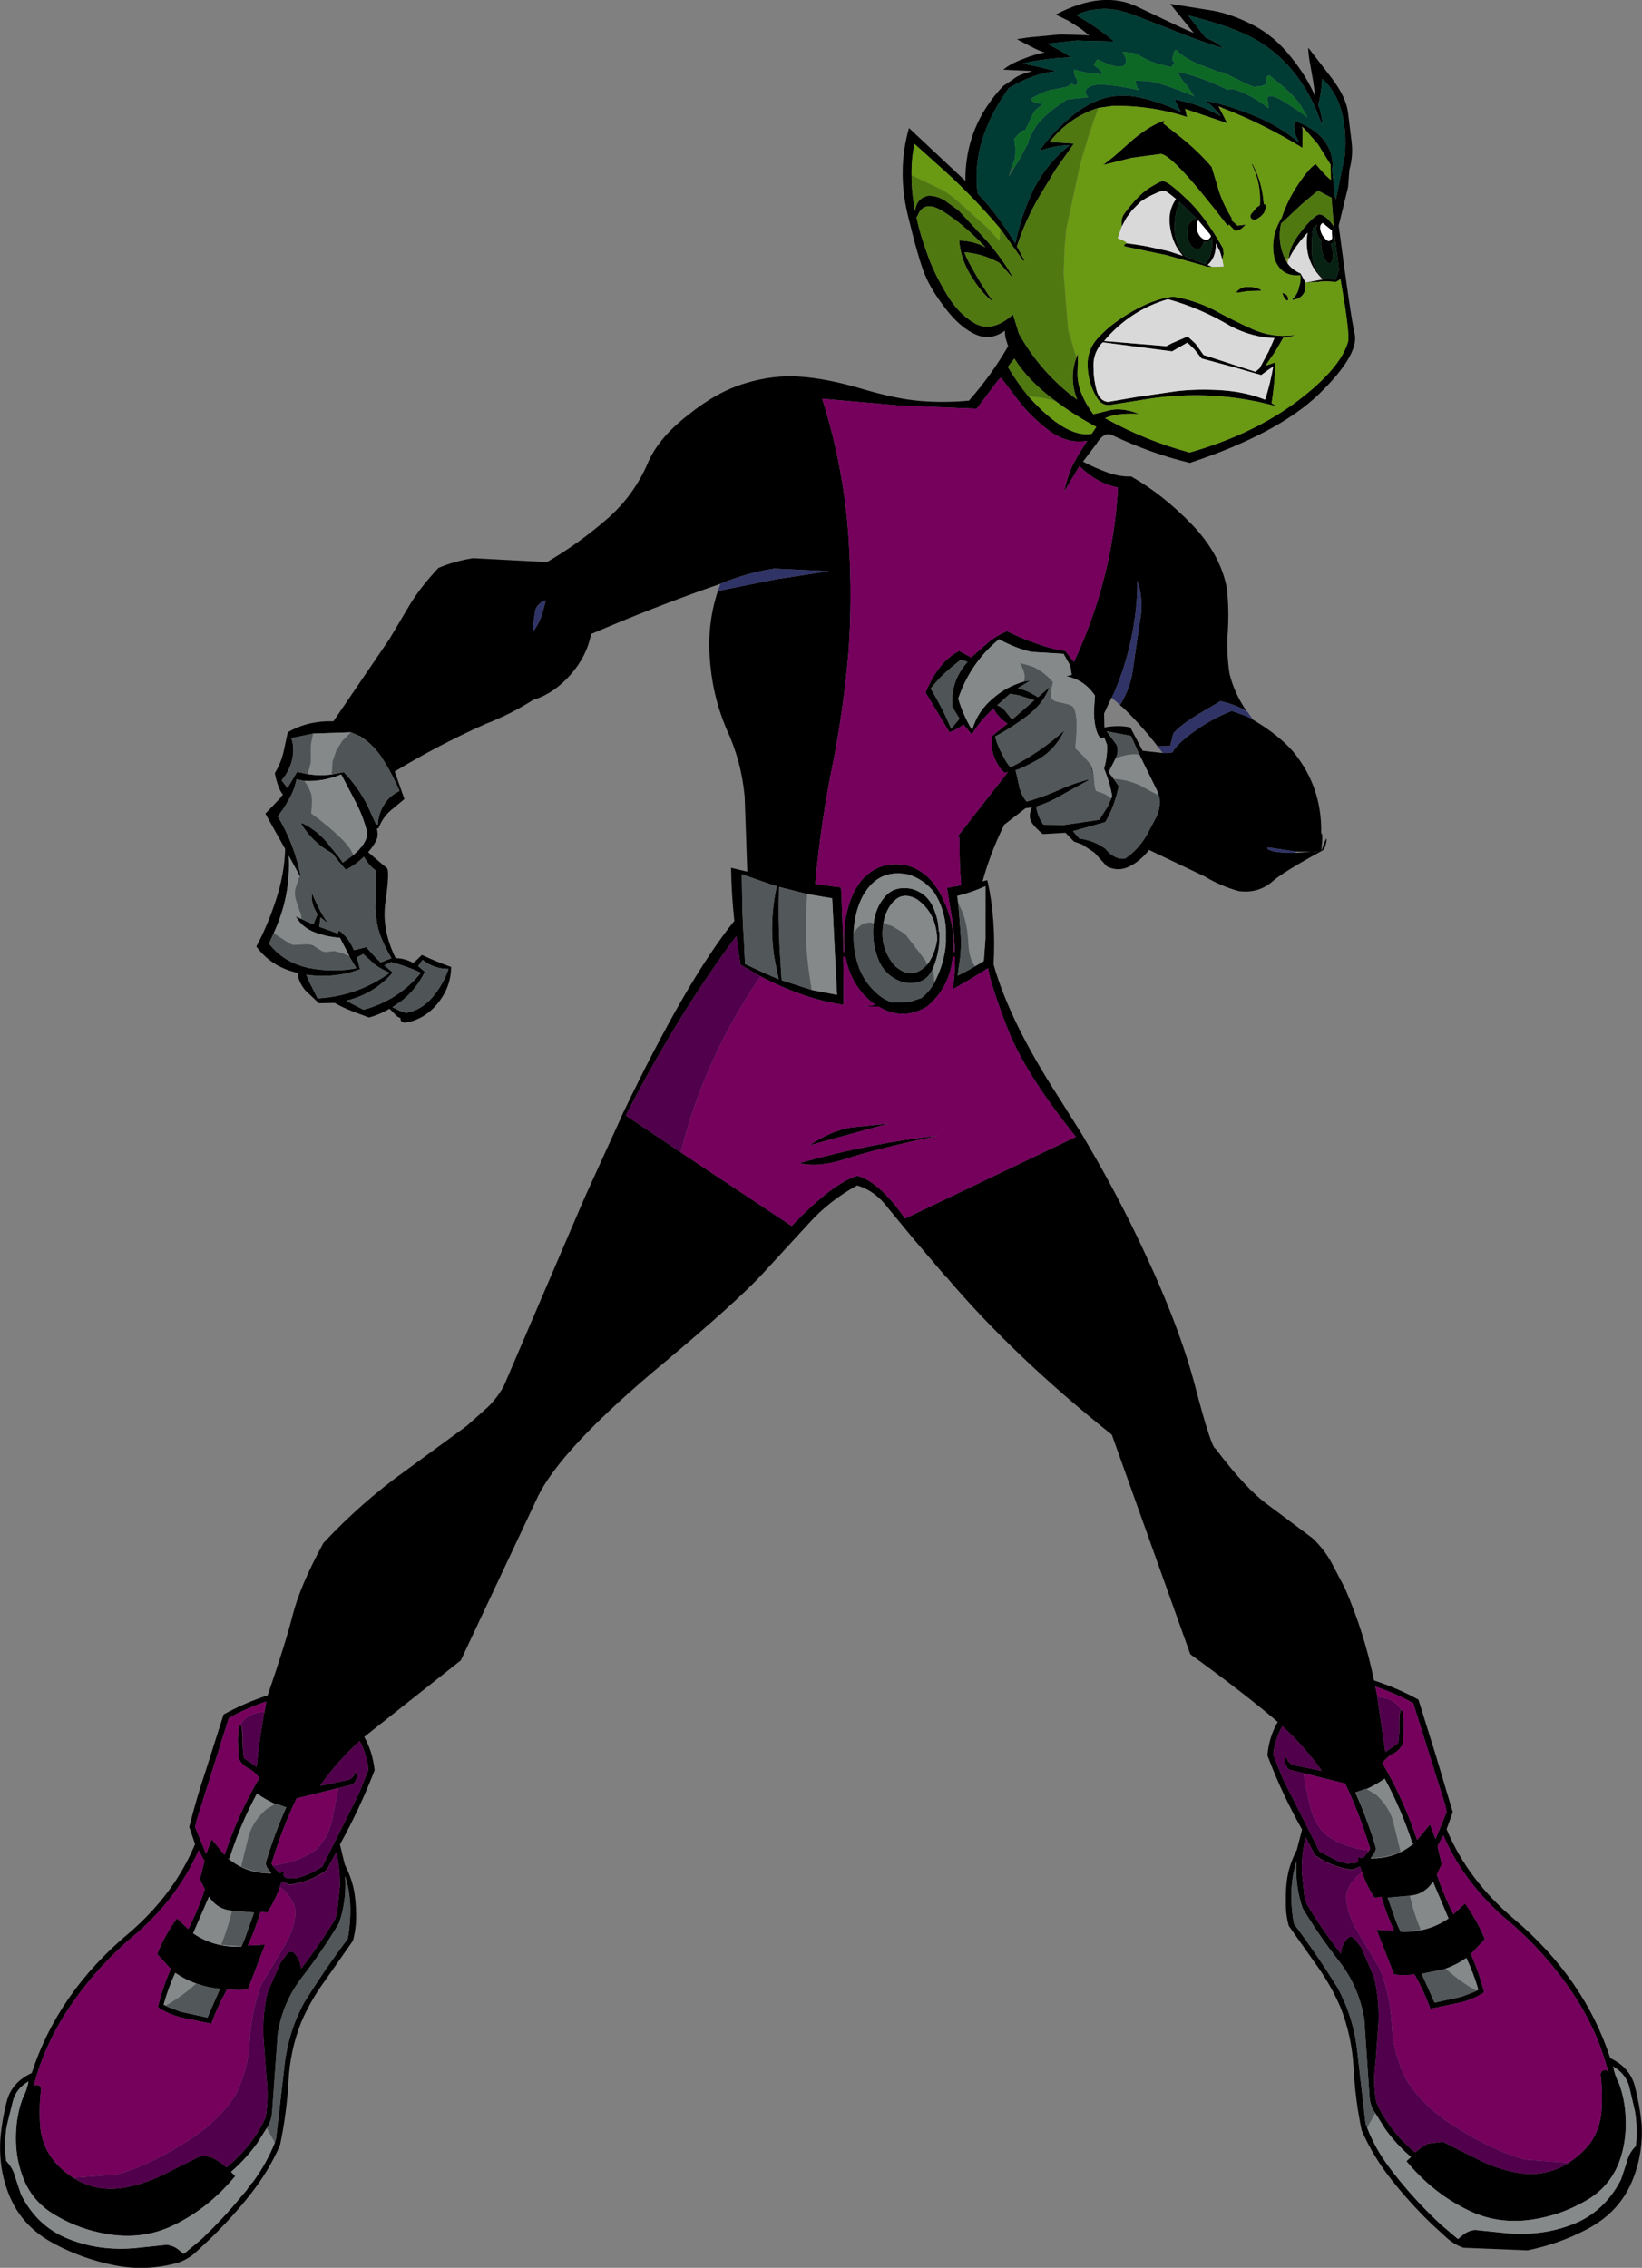 <?xml version="1.0" encoding="UTF-8" standalone="no"?>
<svg xmlns:xlink="http://www.w3.org/1999/xlink" height="349.8px" width="253.35px" xmlns="http://www.w3.org/2000/svg">
  <rect width="100%" height="100%" fill="#808080" stroke="none"/>
  <g transform="matrix(1.0, 0.0, 0.0, 1.0, 126.65, 175.2)">
    <path d="M-15.5 -85.15 Q-25.6 -81.65 -35.45 -77.4 -36.1 -74.0 -38.6 -71.15 -41.1 -68.3 -44.2 -67.3 L-44.3 -67.3 Q-47.8 -65.05 -51.7 -63.55 -59.0 -60.3 -65.75 -56.2 L-64.25 -51.95 -66.3 -50.25 Q-67.6 -49.15 -68.25 -47.45 L-68.5 -47.4 Q-68.3 -46.6 -68.45 -45.95 -68.8 -44.95 -69.85 -43.75 L-66.9 -41.25 Q-66.55 -40.55 -67.15 -36.25 -67.85 -31.95 -65.6 -27.4 -64.25 -27.4 -62.95 -26.7 L-62.65 -26.85 -61.55 -27.9 Q-59.3 -26.85 -57.05 -26.05 -57.05 -23.0 -59.1 -20.45 -61.2 -17.9 -64.15 -17.45 -64.9 -17.5 -64.85 -18.15 L-65.35 -18.4 -66.55 -19.6 Q-68.1 -18.7 -69.7 -18.25 L-72.25 -19.2 Q-74.0 -19.9 -75.0 -20.5 L-77.45 -20.45 -79.6 -22.5 Q-80.65 -23.85 -80.75 -25.15 -84.7 -26.0 -87.1 -29.2 -85.35 -32.45 -84.05 -36.45 -82.75 -40.45 -82.65 -44.25 L-85.7 -49.7 -83.5 -52.0 -83.0 -52.65 Q-83.75 -53.5 -84.25 -55.95 -83.4 -57.3 -82.95 -59.0 L-82.25 -62.25 Q-79.2 -64.05 -75.2 -63.95 L-66.55 -76.65 -63.7 -81.45 Q-62.0 -84.4 -59.0 -87.6 -56.55 -88.65 -53.65 -89.1 L-42.25 -88.5 Q-37.45 -91.3 -33.1 -95.05 -28.8 -98.75 -26.6 -104.0 -24.9 -107.8 -20.4 -111.25 -16.0 -114.8 -11.6 -116.1 -7.3 -117.4 -3.25 -117.1 0.8 -116.85 6.25 -115.25 11.65 -113.65 15.35 -113.35 19.0 -113.05 22.85 -113.4 26.3 -117.3 28.9 -121.8 L28.55 -122.9 Q28.4 -123.45 28.4 -124.2 26.25 -122.6 23.9 -123.6 21.45 -124.7 19.25 -127.6 17.0 -130.5 16.05 -132.85 15.05 -135.25 13.4 -142.1 11.75 -148.95 13.6 -155.45 L22.3 -147.3 Q22.25 -155.75 28.15 -161.95 L29.65 -162.95 Q30.5 -163.7 32.6 -164.2 L32.35 -164.25 28.25 -164.45 28.15 -164.45 Q29.2 -165.35 31.2 -166.1 33.2 -166.9 34.55 -167.1 33.8 -167.3 32.35 -168.05 L30.25 -169.15 31.85 -169.4 32.8 -169.5 37.05 -169.9 41.4 -169.75 40.15 -170.75 38.2 -172.0 36.25 -172.95 Q43.55 -176.8 48.95 -174.1 L55.6 -170.95 57.55 -170.1 55.85 -172.2 53.9 -174.6 60.5 -173.55 Q63.5 -173.0 66.75 -171.3 69.95 -169.65 72.5 -166.45 75.05 -163.3 76.3 -160.25 L75.95 -162.75 75.5 -165.3 Q75.2 -166.85 75.2 -167.85 L78.9 -163.05 Q81.1 -160.1 81.35 -157.75 L81.9 -153.25 Q82.15 -151.15 81.55 -149.0 L81.35 -146.35 79.9 -140.4 Q81.75 -126.3 82.35 -123.8 83.15 -120.55 76.85 -114.4 70.5 -108.3 56.95 -103.8 51.0 -105.2 44.8 -108.15 43.6 -108.55 42.5 -106.7 L40.45 -104.0 Q42.2 -103.05 44.15 -102.35 46.05 -101.65 47.9 -101.7 52.75 -98.95 57.2 -94.35 61.65 -89.75 62.65 -84.45 63.0 -81.2 62.8 -77.9 62.55 -74.6 63.05 -71.3 63.8 -68.25 65.7 -65.5 63.95 -66.55 61.65 -67.05 L58.35 -65.1 Q55.45 -63.35 54.4 -62.1 L53.9 -60.15 52.0 -60.1 52.75 -59.05 53.5 -59.05 54.25 -59.15 Q55.0 -60.55 57.7 -62.45 60.35 -64.35 63.4 -65.55 L65.5 -64.8 66.6 -64.3 66.65 -64.2 Q70.5 -61.95 72.8 -59.35 77.35 -53.9 77.2 -46.65 77.55 -46.75 77.2 -43.9 78.2 -46.75 78.0 -45.4 77.8 -44.1 77.2 -43.9 71.25 -40.65 69.7 -39.25 67.5 -37.35 64.5 -37.75 61.75 -38.5 59.25 -40.0 L50.65 -44.1 Q49.25 -42.35 47.6 -41.55 45.9 -40.7 44.15 -41.55 L42.2 -43.7 40.3 -44.95 39.05 -45.4 37.75 -46.75 34.25 -46.55 Q33.15 -47.45 32.55 -48.3 31.95 -49.2 32.55 -50.65 L32.45 -50.65 31.6 -50.55 28.3 -48.0 Q26.15 -43.65 24.95 -39.25 L25.5 -39.4 25.55 -39.4 25.7 -39.4 Q27.05 -33.35 26.65 -26.45 29.1 -17.7 36.6 -6.1 L40.25 -0.3 41.5 1.85 Q46.0 9.55 49.7 17.45 55.35 29.4 57.8 38.8 60.25 48.15 60.9 48.25 65.65 54.55 69.1 57.0 L75.85 62.05 Q77.65 63.75 78.75 65.75 L80.85 69.75 Q83.85 76.6 85.35 84.0 88.9 85.15 92.2 86.95 L94.9 95.6 97.5 104.3 96.55 106.95 Q99.8 114.75 106.9 120.75 117.75 129.9 121.8 142.25 124.85 143.7 125.6 146.6 126.35 149.5 126.65 152.5 126.9 157.6 124.85 161.95 122.8 166.25 118.2 168.65 113.95 170.9 109.05 171.9 L99.15 171.5 Q97.7 171.0 96.55 169.95 L94.2 167.8 Q90.8 164.5 88.0 160.95 85.2 157.4 83.45 153.4 82.45 148.7 82.2 143.7 81.9 138.7 80.15 134.35 78.7 131.0 76.55 128.0 L72.2 121.85 Q71.7 120.05 71.75 118.1 71.7 115.6 72.1 113.75 72.5 111.95 73.45 110.1 L74.25 107.0 Q71.1 101.4 68.9 95.55 69.15 92.7 70.5 90.4 65.55 86.15 57.0 79.95 L44.9 46.1 Q29.75 34.0 19.4 21.8 L19.85 21.9 19.35 21.8 14.3 15.9 10.35 11.1 Q8.35 8.45 5.6 7.65 1.3 10.0 -1.85 13.5 L-9.2 21.5 Q-13.35 25.9 -23.85 34.7 -40.4 48.4 -43.85 56.05 L-55.55 80.9 -70.45 92.7 Q-69.15 95.0 -68.85 97.85 -71.1 103.7 -74.2 109.3 L-73.45 112.4 Q-72.5 114.25 -72.1 116.05 -71.7 117.9 -71.7 120.4 -71.7 122.35 -72.2 124.15 L-76.5 130.3 Q-78.7 133.3 -80.15 136.65 -81.9 141.0 -82.15 146.0 -82.45 151.0 -83.45 155.7 -85.2 159.7 -88.0 163.25 -90.8 166.8 -94.2 170.1 L-96.5 172.25 Q-97.7 173.3 -99.15 173.8 -104.1 175.2 -109.0 174.2 -113.95 173.2 -118.15 170.95 -122.8 168.55 -124.85 164.25 -126.9 159.9 -126.6 154.8 -126.35 151.8 -125.6 148.9 -124.85 146.0 -121.75 144.55 -117.75 132.2 -106.85 123.05 -99.8 117.05 -96.55 109.25 L-97.45 106.6 Q-96.35 102.2 -94.9 97.9 L-92.15 89.25 Q-88.9 87.45 -85.35 86.3 -82.65 78.45 -81.5 73.95 -80.35 69.4 -76.75 62.8 -70.85 56.5 -64.15 51.7 L-54.65 44.75 -51.45 41.9 Q-49.85 40.35 -48.9 38.55 L-36.5 9.65 -31.15 -2.1 -30.55 -3.45 Q-20.7 -24.05 -13.35 -33.15 -13.8 -37.45 -13.85 -41.35 L-11.35 -40.75 -11.75 -52.3 Q-12.25 -57.85 -14.6 -62.85 -16.8 -68.1 -17.15 -73.9 -17.5 -79.25 -15.85 -84.15 L-15.85 -84.05 -6.9 -85.85 1.3 -87.1 -7.2 -87.5 Q-11.4 -86.85 -15.5 -85.15 M79.55 -144.85 L80.85 -151.2 Q81.45 -159.35 77.35 -163.05 77.25 -160.9 76.75 -158.95 L77.0 -158.35 77.3 -156.95 77.4 -155.9 76.9 -157.0 76.45 -158.2 Q72.95 -166.3 65.85 -169.75 62.25 -171.45 56.7 -172.8 L59.4 -169.35 Q60.6 -168.95 62.2 -167.75 59.2 -168.6 55.55 -170.05 L48.65 -172.75 Q45.45 -174.0 43.15 -173.8 40.85 -173.65 39.45 -172.85 43.1 -170.7 45.25 -168.8 L39.45 -168.95 34.95 -168.45 36.85 -167.45 38.65 -166.35 Q34.8 -166.25 31.15 -165.4 L33.55 -164.9 36.35 -164.2 Q32.9 -163.95 29.0 -161.6 23.1 -153.4 24.2 -145.35 27.45 -141.9 30.0 -137.65 30.9 -141.85 32.7 -145.75 34.8 -150.0 38.4 -152.8 35.95 -152.75 33.7 -151.9 35.45 -154.45 38.15 -156.8 40.85 -159.2 43.7 -160.05 46.6 -160.85 49.7 -160.05 52.65 -159.35 55.3 -158.05 L55.6 -157.9 55.4 -158.25 54.55 -159.85 Q58.2 -159.25 61.5 -157.4 L61.75 -157.3 61.55 -157.5 Q60.55 -158.8 59.25 -159.7 63.0 -158.95 67.0 -157.3 70.95 -155.65 73.85 -153.15 73.2 -154.2 73.05 -155.3 72.95 -155.9 73.15 -156.55 79.0 -154.4 79.0 -149.4 L78.85 -149.35 79.35 -144.8 79.4 -144.3 79.55 -144.85 M61.65 -158.25 L62.7 -156.2 56.2 -158.4 56.5 -157.15 Q50.8 -159.0 44.95 -158.85 L42.8 -158.55 Q38.35 -157.15 35.3 -153.3 L39.05 -153.05 36.25 -149.1 33.8 -145.05 Q31.6 -141.35 30.25 -137.2 L31.4 -135.05 31.25 -134.95 27.7 -139.9 27.65 -138.0 27.6 -138.0 27.7 -139.9 Q23.8 -144.55 19.3 -148.65 L14.45 -153.0 Q13.95 -150.6 14.0 -148.15 14.0 -145.35 14.55 -142.6 14.7 -144.6 16.55 -145.0 17.85 -145.05 19.1 -144.3 L21.25 -142.75 25.75 -137.9 Q28.6 -134.5 29.65 -132.3 L27.55 -134.65 Q25.05 -136.05 22.15 -136.3 22.45 -135.35 23.7 -133.2 24.9 -131.05 26.6 -128.65 25.0 -129.75 23.3 -132.45 21.55 -135.2 21.35 -138.1 23.6 -138.05 25.4 -137.05 22.15 -140.5 19.0 -142.5 15.9 -144.55 14.9 -141.85 L14.75 -141.7 Q15.35 -138.9 16.4 -136.1 17.3 -133.4 19.25 -130.1 21.15 -126.8 23.8 -125.3 26.5 -123.85 29.65 -126.7 L30.25 -124.75 30.55 -123.75 Q33.95 -117.65 39.55 -113.55 38.25 -116.95 39.45 -120.1 L39.5 -120.2 39.7 -120.65 39.6 -117.55 Q39.6 -114.6 42.05 -111.3 L44.3 -111.85 Q46.3 -112.45 49.1 -111.35 45.65 -111.55 43.85 -110.7 50.05 -107.25 56.9 -105.4 66.7 -108.2 73.55 -113.35 80.35 -118.5 81.4 -122.7 81.5 -124.6 80.2 -132.0 L80.15 -132.15 79.95 -132.0 80.0 -132.0 79.45 -131.7 Q77.65 -131.9 76.7 -131.7 L74.95 -131.65 77.45 -132.1 Q74.4 -135.05 75.1 -139.3 73.05 -137.1 72.25 -135.3 L72.2 -135.45 Q72.25 -137.2 74.15 -139.55 76.0 -141.9 76.95 -142.15 78.1 -141.9 79.15 -140.25 L78.8 -144.7 76.7 -145.8 74.15 -143.65 71.0 -140.7 Q70.4 -137.75 71.65 -135.25 L72.0 -134.6 Q72.7 -133.6 73.95 -133.05 L74.0 -133.05 74.75 -131.7 74.75 -130.5 Q74.35 -129.15 72.85 -128.95 72.7 -129.0 72.8 -129.1 73.6 -129.85 73.8 -131.0 74.1 -131.85 74.0 -132.75 71.0 -132.45 70.0 -135.3 69.25 -138.6 71.1 -141.6 72.0 -144.35 73.7 -146.85 75.4 -149.35 76.35 -149.9 77.85 -148.1 78.7 -147.45 L78.65 -149.8 76.7 -152.95 74.65 -155.3 74.25 -155.65 74.35 -155.05 74.3 -152.4 Q68.3 -156.1 61.8 -158.6 L61.35 -158.8 61.65 -158.25 M43.55 -149.75 L44.3 -150.35 45.2 -151.05 48.25 -153.75 Q50.95 -155.95 53.0 -156.6 L52.85 -156.15 55.7 -153.9 Q58.35 -151.75 60.3 -149.45 L61.2 -146.5 Q61.85 -144.05 63.4 -141.55 L63.35 -141.25 64.3 -140.4 65.55 -140.55 65.05 -140.05 Q64.55 -139.6 63.9 -139.6 L63.0 -140.55 62.75 -140.4 Q54.35 -151.35 52.45 -151.45 L47.95 -150.85 43.55 -149.75 M66.6 -149.9 Q67.8 -147.65 68.2 -145.05 L68.35 -143.7 68.45 -143.7 68.6 -143.65 68.65 -143.1 68.4 -142.4 Q67.9 -141.7 67.15 -141.35 66.1 -141.2 66.35 -142.15 L67.3 -143.25 67.75 -143.55 Q67.95 -146.95 66.5 -149.85 L66.6 -149.9 M20.35 -32.85 L19.45 -38.25 21.65 -38.65 Q21.35 -42.3 21.4 -46.05 21.1 -45.95 21.2 -46.3 L28.85 -56.1 28.4 -56.0 Q27.7 -56.4 26.95 -57.95 26.15 -59.55 26.45 -61.7 L28.8 -63.6 Q28.4 -63.85 27.95 -64.2 L27.05 -65.2 26.65 -65.9 Q24.55 -64.05 23.3 -61.9 L22.0 -63.45 Q21.1 -62.7 19.85 -62.25 L16.45 -67.9 16.15 -68.35 Q18.1 -73.15 21.35 -74.8 L23.2 -73.8 25.75 -76.05 Q27.2 -77.25 28.75 -77.85 30.65 -76.85 33.1 -76.0 35.5 -75.1 37.7 -74.8 L39.05 -73.1 Q45.05 -85.95 45.85 -100.0 42.55 -100.65 39.9 -103.3 L37.5 -99.3 Q38.15 -101.95 38.65 -103.0 39.25 -104.4 41.1 -107.2 38.0 -106.65 35.05 -108.9 32.1 -111.15 30.0 -114.05 L27.8 -116.95 27.35 -116.55 24.05 -112.15 12.1 -112.65 0.2 -113.7 Q3.15 -104.45 4.1 -94.55 4.95 -84.65 4.3 -75.0 3.55 -65.9 1.75 -56.9 0.0 -48.25 -0.8 -39.5 L-0.85 -38.85 2.05 -38.45 2.25 -38.4 2.35 -38.4 3.1 -38.35 3.2 -37.05 3.25 -35.4 3.4 -31.3 3.45 -29.85 3.45 -28.35 3.7 -28.35 3.6 -29.85 3.6 -31.3 Q3.6 -32.75 3.95 -34.15 4.4 -36.35 5.35 -38.05 L6.1 -39.2 Q8.95 -42.65 13.35 -41.7 15.2 -41.2 16.7 -39.75 18.1 -38.25 18.9 -36.4 19.75 -34.7 20.15 -32.8 L20.2 -32.55 20.45 -31.0 20.45 -28.35 20.7 -28.35 20.55 -30.9 20.35 -32.6 20.35 -32.85 M32.0 -114.1 Q37.85 -107.55 41.8 -108.3 L42.5 -109.35 Q39.05 -111.2 36.2 -113.35 32.0 -116.45 29.85 -119.9 L28.85 -118.6 Q30.4 -116.05 32.0 -114.1 M76.55 -140.55 L75.95 -140.05 Q75.65 -137.95 75.8 -135.75 75.95 -133.6 77.65 -132.15 L79.45 -132.1 79.95 -133.6 79.25 -139.0 79.2 -139.1 79.2 -138.1 Q79.05 -137.7 78.7 -137.55 L78.9 -136.9 Q79.2 -134.95 78.55 -134.55 77.75 -134.65 77.3 -136.6 77.1 -137.45 77.2 -138.1 76.45 -138.95 76.4 -140.05 L76.55 -140.55 M77.05 -139.95 Q77.15 -139.1 77.75 -138.45 78.45 -137.6 78.9 -138.45 L78.85 -139.65 77.45 -140.8 Q77.0 -140.6 77.05 -139.95 M61.95 -135.15 L61.6 -136.35 61.3 -136.95 60.95 -137.65 Q61.0 -135.5 59.7 -134.35 L59.65 -134.3 60.35 -134.05 59.6 -134.05 58.85 -134.3 53.3 -135.85 46.85 -137.2 Q46.65 -137.5 47.2 -137.65 L48.8 -137.45 50.3 -137.2 53.7 -136.45 55.05 -136.0 55.85 -135.75 Q54.3 -137.5 53.9 -140.05 53.45 -142.6 54.8 -144.5 53.2 -145.85 52.95 -145.8 L52.15 -145.6 51.05 -145.1 50.2 -144.65 49.35 -144.1 49.1 -143.85 48.05 -142.8 47.15 -141.6 46.4 -140.2 46.4 -140.95 Q46.4 -141.6 46.75 -142.15 48.95 -145.15 50.75 -146.25 52.5 -147.35 52.8 -147.25 53.55 -147.25 56.35 -144.6 59.2 -142.0 62.05 -136.9 L62.15 -136.05 61.95 -135.15 M65.9 -130.3 L64.3 -130.05 Q64.1 -130.05 64.15 -130.2 64.85 -131.0 65.95 -130.95 67.05 -130.95 67.9 -130.5 L67.9 -130.35 65.9 -130.3 M71.9 -128.85 Q71.4 -129.25 71.25 -129.9 71.2 -130.05 71.3 -130.0 72.15 -129.75 72.1 -128.9 L71.9 -128.85 M57.75 -141.25 L57.85 -141.6 55.3 -144.1 Q54.5 -142.0 54.6 -139.65 54.7 -137.4 56.15 -135.7 L56.2 -135.65 59.3 -134.45 59.35 -134.5 Q60.6 -136.1 60.35 -138.4 59.95 -137.7 59.1 -137.9 58.85 -136.9 58.15 -136.75 56.9 -136.85 56.55 -138.85 56.4 -140.95 57.6 -141.25 L57.75 -141.25 M58.05 -139.9 Q58.1 -139.2 58.6 -138.65 59.6 -137.7 60.2 -138.75 L60.05 -139.05 58.2 -141.25 Q58.0 -140.65 58.05 -139.9 M60.65 -127.4 Q63.45 -125.85 66.55 -124.45 69.7 -123.05 72.95 -123.5 L73.0 -123.4 71.35 -123.1 70.1 -120.95 68.6 -118.8 70.15 -119.3 Q70.05 -116.15 69.55 -113.0 L70.4 -112.5 Q60.65 -115.2 50.7 -113.7 L45.05 -112.8 Q43.65 -112.45 42.8 -113.55 41.45 -115.5 41.2 -118.1 40.9 -120.65 42.35 -122.6 44.35 -125.0 47.85 -127.05 51.35 -129.1 54.35 -129.45 57.55 -128.95 60.65 -127.4 M56.55 -122.35 L54.2 -121.0 43.5 -122.4 43.25 -122.15 Q41.85 -120.45 42.1 -118.15 42.05 -117.05 42.5 -115.15 42.95 -113.35 44.3 -113.2 L48.65 -113.95 54.8 -114.85 Q58.15 -115.25 61.9 -115.0 65.55 -114.75 68.55 -113.55 69.35 -116.05 69.8 -118.65 L69.1 -118.2 67.95 -117.35 63.4 -118.65 58.75 -119.9 57.65 -121.3 56.55 -122.35 M56.6 -123.3 L57.8 -122.2 59.05 -120.45 67.05 -117.85 67.7 -118.4 69.1 -121.0 70.0 -123.05 Q66.55 -123.15 63.2 -124.9 58.5 -127.7 53.55 -129.05 47.7 -127.35 43.7 -122.6 L53.3 -121.8 54.15 -122.25 56.6 -123.3 M46.15 -66.45 Q47.5 -68.55 48.05 -71.25 L48.65 -75.45 49.4 -80.45 Q49.7 -83.0 48.85 -85.65 48.85 -81.1 47.8 -76.25 46.7 -71.4 44.9 -67.6 L45.85 -66.75 44.85 -67.6 43.7 -65.15 43.75 -63.0 Q45.9 -63.4 47.75 -63.0 L49.65 -59.4 52.75 -59.05 Q50.05 -62.7 46.85 -65.85 L46.15 -66.45 M44.95 -52.3 Q44.7 -54.2 43.7 -56.65 44.25 -58.55 44.15 -60.35 L43.7 -61.5 Q43.4 -61.1 43.0 -61.5 42.6 -62.1 42.45 -62.8 L42.4 -62.95 Q42.1 -64.35 42.15 -65.75 L42.3 -67.9 Q40.65 -70.35 37.85 -70.9 L37.8 -70.9 38.7 -71.1 38.5 -72.5 37.45 -74.35 32.5 -74.65 Q30.05 -75.2 27.5 -76.6 23.1 -73.0 21.2 -67.45 21.95 -64.9 23.35 -62.6 24.2 -65.6 26.75 -67.65 28.7 -69.3 31.25 -70.05 L32.35 -70.25 30.4 -69.05 Q32.05 -68.65 33.5 -67.65 L35.3 -69.25 Q34.3 -66.6 31.8 -64.75 29.5 -63.0 26.9 -61.6 27.15 -60.45 27.95 -58.9 28.75 -57.3 29.3 -56.85 33.9 -59.2 37.6 -62.55 36.15 -59.6 33.7 -58.15 31.25 -56.75 30.05 -56.4 L30.7 -53.5 Q31.05 -52.4 31.75 -51.55 34.2 -52.25 36.5 -53.25 38.75 -54.3 41.2 -54.95 L41.3 -54.85 37.4 -52.7 Q35.35 -51.45 33.25 -50.8 33.4 -49.3 34.35 -48.0 L37.5 -47.95 42.95 -48.75 44.3 -50.85 44.8 -52.05 44.95 -52.3 M30.8 -72.9 L32.45 -72.45 Q33.95 -71.95 35.8 -70.0 34.0 -71.95 32.4 -72.45 L30.8 -72.9 M35.6 -68.95 Q35.45 -68.0 35.6 -67.45 35.9 -67.0 37.1 -66.8 L38.2 -66.55 37.1 -66.75 Q35.9 -67.0 35.6 -67.35 35.4 -67.95 35.6 -68.95 M39.25 -59.8 L40.3 -58.8 41.6 -57.35 Q41.95 -56.7 42.15 -55.05 L41.6 -57.3 40.3 -58.8 39.25 -59.8 M42.25 -54.0 L42.4 -53.2 42.9 -53.05 42.35 -53.15 42.25 -54.0 M49.15 -58.8 L47.85 -61.7 44.1 -62.4 45.65 -60.3 Q46.0 -59.25 45.5 -58.25 L44.4 -56.1 45.2 -55.05 45.95 -53.95 Q45.4 -51.0 43.9 -48.4 L38.9 -47.0 39.9 -45.85 Q42.1 -45.6 43.95 -44.25 44.8 -43.1 46.2 -42.75 L46.9 -42.75 Q48.95 -44.1 50.25 -46.35 L51.8 -49.25 Q52.5 -50.85 52.2 -52.35 L52.2 -52.4 52.15 -52.4 51.95 -53.1 49.15 -58.8 M17.0 -68.9 Q18.8 -65.95 20.1 -62.8 L21.4 -64.35 20.3 -66.15 Q19.95 -70.0 22.5 -72.95 L22.65 -73.1 21.65 -73.45 21.6 -73.45 20.55 -72.6 Q18.55 -71.0 16.95 -69.0 L17.0 -68.9 M30.55 -67.95 L29.2 -68.2 28.25 -67.35 27.2 -66.4 Q28.0 -66.15 28.6 -65.35 L29.5 -64.2 32.95 -67.2 30.55 -67.95 M21.2 -35.85 L21.4 -33.45 21.65 -30.0 21.55 -27.9 21.1 -24.7 Q22.45 -25.35 23.8 -26.15 L25.05 -26.9 25.15 -27.0 25.4 -30.4 25.4 -38.5 Q23.3 -37.55 21.05 -37.0 L21.2 -35.85 M-21.6 2.55 L-4.5 13.9 Q1.8 7.3 5.65 6.15 9.05 7.1 13.0 12.75 L39.35 0.15 Q31.3 -9.85 28.65 -16.95 26.15 -23.5 25.8 -25.85 L23.2 -24.25 20.35 -22.6 Q20.75 -25.1 20.7 -27.65 L20.35 -27.65 Q19.95 -22.95 16.4 -19.95 12.65 -17.65 8.9 -19.95 L6.85 -19.95 8.5 -20.2 8.15 -20.4 Q4.65 -23.05 3.8 -27.65 L3.45 -27.65 3.5 -22.75 3.5 -20.2 Q-2.75 -21.15 -9.3 -24.6 L-12.4 -26.4 -13.05 -30.8 Q-22.1 -18.65 -30.1 -3.15 L-21.6 2.55 M17.6 -23.8 Q19.1 -26.75 19.3 -29.8 L19.3 -31.85 Q19.1 -35.1 17.45 -37.6 15.9 -39.55 13.55 -40.3 9.3 -41.2 6.95 -37.75 L6.5 -37.05 Q5.15 -34.45 5.05 -31.25 5.8 -32.5 6.9 -32.8 L7.5 -32.9 6.95 -32.8 Q5.85 -32.5 5.05 -31.25 4.95 -28.35 6.0 -25.65 7.1 -23.05 9.35 -21.4 L9.9 -21.05 11.0 -20.55 13.7 -20.65 15.5 -21.25 Q16.75 -22.2 17.6 -23.75 L17.6 -23.8 M8.15 -32.8 Q8.45 -35.25 9.9 -36.9 11.35 -38.6 14.0 -38.1 16.1 -37.55 17.15 -35.65 17.85 -34.25 18.1 -32.7 L18.2 -31.55 18.3 -31.45 Q18.45 -28.6 17.3 -25.8 L17.2 -25.65 Q16.0 -23.05 12.65 -23.7 9.8 -24.65 8.8 -27.4 7.8 -30.1 8.15 -32.75 L8.15 -32.8 M16.6 -26.65 Q17.7 -28.3 17.95 -30.35 17.9 -31.85 17.45 -33.1 16.7 -35.2 14.75 -36.55 12.7 -37.6 11.4 -36.3 L11.35 -36.3 Q10.05 -34.95 9.7 -33.05 L9.65 -32.8 11.0 -32.35 9.65 -32.75 Q9.0 -29.15 11.3 -26.35 13.95 -23.8 16.4 -26.4 L16.1 -27.1 16.35 -26.55 16.4 -26.4 16.6 -26.65 M-1.4 -22.5 L2.5 -21.75 2.3 -25.5 1.95 -32.55 1.75 -36.65 0.5 -36.85 -2.1 -37.3 -6.45 -38.4 Q-6.6 -33.55 -6.35 -28.75 L-6.05 -24.0 -1.4 -22.5 M4.65 -1.3 L10.5 -1.9 -1.75 1.45 Q1.6 -0.8 4.65 -1.3 M73.25 -43.65 L77.2 -43.9 76.15 -43.8 73.3 -43.85 69.05 -44.5 Q68.8 -44.45 68.95 -44.25 69.7 -43.65 73.25 -43.65 M-78.65 -60.55 L-78.35 -62.05 -81.7 -61.35 Q-81.15 -59.8 -81.6 -57.9 -82.1 -56.1 -83.2 -54.85 L-82.3 -53.65 -80.8 -56.15 -79.2 -55.8 -78.8 -57.2 -79.15 -55.8 Q-77.35 -55.5 -75.45 -55.75 L-75.35 -57.7 -75.4 -55.75 -73.6 -56.1 Q-71.35 -53.75 -69.95 -50.95 L-68.65 -48.1 -68.35 -48.0 Q-68.25 -50.1 -66.95 -51.7 -66.3 -52.55 -65.0 -53.2 -66.05 -55.65 -67.45 -57.9 -68.85 -60.2 -71.0 -61.6 L-72.5 -62.25 -78.35 -62.05 -78.65 -60.55 M-82.25 -29.85 L-82.7 -30.1 -83.35 -30.55 -82.65 -30.1 -82.25 -29.85 M-84.4 -31.3 L-85.15 -29.65 Q-82.9 -26.75 -79.05 -25.9 -75.2 -25.15 -71.65 -25.85 L-72.8 -27.75 -73.9 -28.2 -72.75 -27.75 -74.2 -30.55 Q-76.3 -30.7 -78.25 -31.45 -80.15 -32.25 -81.0 -33.85 L-80.15 -33.45 -78.3 -32.6 -77.65 -34.2 Q-78.75 -35.85 -78.5 -37.4 -77.15 -34.2 -75.95 -32.7 L-77.2 -33.7 -77.4 -32.25 -74.5 -31.2 -74.5 -31.3 Q-74.55 -31.7 -74.15 -31.55 -72.8 -30.45 -72.05 -28.65 L-72.0 -28.65 -70.15 -29.1 -68.55 -27.35 -67.9 -26.75 -66.25 -27.4 Q-68.2 -30.75 -68.5 -32.95 L-68.75 -35.2 -68.6 -38.4 Q-68.55 -40.55 -68.75 -41.0 -69.7 -41.65 -70.5 -43.05 -71.85 -41.75 -73.3 -41.05 L-74.45 -42.4 -75.4 -43.6 Q-78.4 -45.2 -80.15 -48.1 L-80.05 -48.25 Q-77.4 -47.0 -75.6 -44.5 L-74.4 -43.05 -73.75 -42.15 -72.15 -43.3 Q-69.95 -45.15 -70.0 -46.8 -70.55 -49.1 -71.7 -51.35 L-74.0 -55.75 Q-76.8 -54.6 -79.7 -54.75 L-80.9 -55.0 Q-81.25 -53.2 -82.25 -51.6 -82.85 -50.45 -83.8 -49.3 -81.2 -44.95 -80.25 -40.0 L-80.35 -40.0 -82.1 -43.2 Q-81.75 -37.05 -84.4 -31.3 M-76.9 -28.45 L-78.0 -29.1 -79.15 -29.55 Q-78.45 -29.45 -77.95 -29.1 L-76.9 -28.45 M-43.05 -80.3 L-42.45 -82.5 -42.55 -82.6 Q-43.6 -82.2 -44.05 -81.15 L-44.25 -79.8 -44.45 -77.95 -44.35 -77.85 Q-43.5 -79.0 -43.05 -80.3 M-71.1 -25.7 Q-74.9 -24.25 -79.4 -24.85 L-78.9 -23.7 -77.65 -21.2 Q-71.5 -21.55 -66.5 -25.15 -67.8 -25.65 -68.9 -26.5 L-70.6 -28.05 -71.35 -27.65 -71.6 -27.55 -71.1 -25.7 M-66.05 -25.2 Q-68.9 -21.9 -73.2 -20.85 L-72.9 -20.65 -70.55 -19.45 Q-65.2 -20.9 -61.7 -25.15 -63.95 -26.2 -66.3 -26.8 L-67.35 -26.3 -66.05 -25.2 M-62.15 -26.2 L-61.1 -25.3 Q-62.45 -22.55 -64.75 -20.75 L-66.1 -19.85 -65.0 -19.3 -64.0 -18.95 Q-61.6 -19.4 -59.9 -21.4 -58.2 -23.45 -57.45 -25.75 -59.7 -25.75 -61.45 -27.15 L-62.05 -26.3 -62.15 -26.2 M-6.9 -38.55 L-7.6 -38.75 -12.2 -40.35 -12.1 -34.65 -12.0 -32.2 -11.9 -30.7 -11.7 -26.5 -8.9 -25.2 -6.5 -24.15 -7.2 -27.6 Q-8.0 -33.05 -6.8 -38.5 L-6.9 -38.55 M-84.6 112.55 L-83.6 113.7 -82.8 113.55 Q-83.1 114.2 -82.5 114.45 L-81.2 114.55 -79.85 114.2 Q-78.35 113.65 -76.9 112.7 L-71.3 101.5 -69.8 97.75 Q-70.05 95.4 -71.15 93.35 -74.7 96.55 -77.25 100.25 L-72.9 99.35 Q-72.0 98.95 -71.85 98.1 -71.5 98.3 -71.6 99.0 -71.75 99.6 -72.25 100.05 L-80.9 102.2 Q-83.2 107.05 -84.75 112.25 L-84.6 112.55 M-85.85 88.85 L-85.55 87.25 Q-88.6 88.25 -91.35 89.8 L-96.3 105.55 -96.55 106.6 -94.85 110.75 -94.0 108.5 -92.0 110.9 Q-89.95 104.7 -86.65 99.05 -87.35 98.05 -88.35 97.55 -89.4 97.0 -89.85 95.95 L-89.95 93.1 Q-89.85 90.85 -89.55 90.85 L-89.55 90.9 -89.5 90.9 Q-89.25 91.1 -89.25 93.0 L-89.2 94.05 -89.2 94.35 -89.05 95.95 -87.05 97.35 Q-86.65 93.05 -85.85 88.85 M-82.5 103.6 L-82.5 103.55 -84.15 103.0 -84.2 103.05 Q-85.65 102.4 -87.0 101.45 -89.6 106.25 -91.25 111.5 L-91.5 111.4 Q-88.7 113.8 -84.8 113.75 L-84.85 113.7 -84.8 113.7 -85.45 112.85 -85.65 112.3 -85.6 111.95 Q-84.3 107.65 -82.5 103.6 M-83.45 115.85 Q-84.2 117.95 -85.4 119.8 L-86.45 119.7 Q-87.25 122.35 -88.4 124.9 L-85.75 124.75 -88.4 131.65 Q-89.9 131.85 -91.45 131.65 L-91.6 131.65 Q-93.05 134.2 -94.05 136.95 L-98.35 136.05 Q-100.5 135.6 -102.3 134.4 -101.55 131.35 -100.3 128.5 L-102.4 126.2 Q-101.25 123.3 -99.35 120.7 L-97.6 122.35 Q-96.1 119.4 -95.05 116.25 L-95.8 114.65 -95.1 111.85 -96.0 110.2 Q-99.05 117.15 -105.15 122.65 -111.2 127.6 -115.4 133.65 -119.65 139.65 -121.45 146.55 -121.05 146.25 -120.45 146.55 L-120.3 147.0 Q-120.65 149.8 -120.45 152.65 -120.25 155.5 -118.6 157.75 -117.2 159.55 -115.35 160.7 -111.45 163.2 -106.55 162.05 -103.7 161.4 -101.1 160.05 L-95.9 157.45 Q-94.7 157.2 -93.65 157.75 -92.6 158.3 -91.7 159.1 -87.65 155.8 -85.65 151.35 -85.15 148.25 -85.55 145.2 L-85.55 145.15 -86.0 138.95 -86.0 138.9 Q-86.15 135.3 -85.35 132.05 L-83.35 127.5 -82.35 126.15 Q-81.9 125.65 -81.35 125.95 -80.6 126.7 -80.3 127.75 L-80.2 128.45 Q-77.3 124.7 -74.9 120.75 L-74.6 119.5 -74.2 115.65 -74.2 115.6 Q-74.2 112.9 -74.75 110.5 L-76.25 113.25 Q-78.85 115.1 -81.95 115.5 L-83.2 115.0 -83.25 115.25 -83.5 115.85 -83.45 115.85 M-90.85 119.5 L-91.3 119.45 Q-93.25 119.15 -94.4 117.35 L-96.85 123.0 Q-93.6 125.25 -89.4 125.05 L-88.85 123.75 -87.45 119.8 -90.85 119.5 M-101.1 134.15 L-101.15 134.15 -100.75 134.35 -98.8 135.1 -94.65 136.0 -94.45 135.6 -94.4 135.45 -92.7 131.55 Q-94.45 131.4 -96.05 130.85 -97.95 130.25 -99.6 129.1 -100.7 131.45 -101.4 134.0 L-101.1 134.15 M-85.5 153.05 L-86.85 155.2 -86.9 155.3 Q-88.65 157.75 -91.0 159.8 L-90.35 160.45 Q-94.4 165.35 -99.7 167.95 -105.0 170.6 -111.35 169.15 -115.1 168.35 -118.5 166.25 -121.95 164.1 -123.25 160.25 -124.25 157.5 -124.2 154.3 -124.15 151.1 -123.15 148.45 -122.5 147.2 -122.25 145.85 -124.15 146.95 -124.65 148.85 L-125.6 152.7 Q-126.05 155.35 -125.7 158.1 -124.65 159.2 -124.3 160.6 L-123.4 163.3 Q-120.9 168.25 -116.05 170.15 -111.3 172.05 -105.75 171.55 L-100.95 171.05 Q-99.9 171.15 -99.1 171.8 L-98.3 172.45 -95.65 170.25 Q-92.25 167.05 -89.35 163.5 L-88.5 162.5 -88.5 162.45 -87.75 161.45 -87.7 161.45 Q-85.55 158.55 -84.25 155.3 L-84.05 154.65 -82.8 143.8 Q-82.25 138.3 -79.7 133.65 -76.6 128.65 -73.0 123.85 -72.55 121.45 -72.6 118.9 -72.7 116.35 -73.4 114.15 -73.15 118.05 -74.35 121.45 -76.85 125.65 -79.95 129.65 -83.05 133.6 -83.8 138.55 L-84.65 150.35 Q-84.7 151.75 -85.4 152.9 L-85.5 153.05 M85.9 86.55 L85.85 86.55 87.1 95.05 89.1 93.65 89.25 92.05 89.25 91.75 89.25 90.7 Q89.25 88.8 89.5 88.6 L89.6 88.6 89.55 88.55 89.6 88.55 Q89.85 88.55 89.95 90.8 L89.85 93.65 Q89.4 94.7 88.4 95.25 87.35 95.75 86.65 96.75 89.95 102.4 92.0 108.6 L94.0 106.2 94.85 108.45 96.55 104.3 96.35 103.25 91.4 87.5 Q88.6 85.95 85.55 84.95 L85.9 86.55 M72.25 97.75 Q71.75 97.3 71.65 96.7 71.5 96.0 71.85 95.8 72.0 96.65 72.9 97.05 L77.3 97.95 Q74.7 94.25 71.2 91.05 70.05 93.1 69.8 95.45 L71.3 99.2 76.95 110.4 79.85 111.9 81.2 112.25 82.55 112.15 Q83.1 111.9 82.85 111.25 L83.65 111.4 84.6 110.25 84.75 109.95 Q83.2 104.75 80.9 99.9 L72.25 97.75 M83.3 112.95 L83.2 112.7 82.0 113.2 Q78.85 112.8 76.25 110.95 L74.8 108.2 Q74.2 110.6 74.2 113.3 L74.2 113.35 74.6 117.2 74.95 118.45 Q77.3 122.4 80.25 126.15 L80.35 125.45 Q80.6 124.4 81.4 123.65 81.9 123.35 82.35 123.85 L83.4 125.2 85.35 129.75 Q86.15 133.0 86.05 136.6 L86.05 136.65 85.6 142.85 85.6 142.9 Q85.15 145.95 85.7 149.05 87.7 153.5 91.7 156.8 92.6 156.0 93.65 155.45 L95.95 155.15 101.15 157.75 Q103.7 159.1 106.55 159.75 111.45 160.9 115.4 158.4 L115.35 158.4 Q117.2 157.25 118.65 155.45 120.25 153.2 120.45 150.35 120.65 147.5 120.3 144.7 L120.5 144.25 Q121.05 143.95 121.45 144.25 119.65 137.35 115.4 131.35 111.2 125.3 105.2 120.35 99.05 114.85 96.05 107.9 L95.15 109.55 95.8 112.35 95.05 113.95 Q96.1 117.1 97.6 120.05 L99.4 118.4 Q101.25 121.0 102.45 123.9 L100.3 126.2 Q101.55 129.05 102.35 132.1 100.5 133.3 98.35 133.75 L94.05 134.65 Q93.05 131.9 91.6 129.35 L91.5 129.35 Q89.9 129.55 88.45 129.35 L85.75 122.45 88.45 122.6 Q87.25 120.05 86.5 117.4 L85.4 117.5 Q84.2 115.65 83.5 113.55 L83.3 112.95 M85.55 150.75 L85.45 150.6 Q84.7 149.45 84.65 148.05 L83.85 136.25 Q83.05 131.3 80.0 127.35 76.85 123.35 74.35 119.15 73.15 115.75 73.4 111.85 72.7 114.05 72.6 116.6 72.55 119.15 73.0 121.55 76.6 126.35 79.7 131.35 82.25 136.0 82.8 141.5 L84.05 152.35 84.3 153.0 Q85.55 156.25 87.75 159.15 L88.5 160.15 88.55 160.2 89.35 161.2 Q92.25 164.75 95.7 167.95 L98.3 170.15 99.1 169.5 Q99.9 168.85 100.95 168.75 L105.75 169.25 Q111.3 169.75 116.1 167.85 120.9 165.95 123.45 161.0 L124.35 158.3 Q124.65 156.9 125.75 155.8 126.05 153.05 125.6 150.4 L124.7 146.55 Q124.15 144.65 122.25 143.55 122.5 144.9 123.15 146.15 124.15 148.8 124.2 152.0 124.25 155.2 123.3 157.95 121.95 161.8 118.55 163.95 115.1 166.05 111.4 166.85 105.0 168.3 99.75 165.65 94.4 163.05 90.35 158.15 L91.05 157.5 Q88.65 155.45 86.95 153.0 L86.9 152.9 85.55 150.75 M84.85 111.4 L84.85 111.45 Q88.7 111.5 91.55 109.1 L91.3 109.2 Q89.6 103.95 87.0 99.15 85.65 100.1 84.2 100.75 L84.15 100.7 82.5 101.25 82.55 101.3 82.5 101.3 Q84.3 105.35 85.6 109.65 L85.65 110.0 85.45 110.55 84.85 111.4 M90.9 117.2 L87.45 117.5 88.85 121.45 89.45 122.75 Q93.6 122.95 96.85 120.7 L94.45 115.05 Q93.25 116.85 91.3 117.15 L90.9 117.2 M96.1 128.55 L92.7 129.25 94.45 133.15 94.5 133.3 94.7 133.7 98.8 132.8 100.8 132.05 101.15 131.85 101.45 131.7 Q100.7 129.15 99.6 126.8 97.95 127.95 96.1 128.55 M18.15 -0.05 Q8.05 2.15 3.85 3.55 -0.4 4.95 -3.3 4.2 7.45 1.15 18.15 -0.05" fill="#000000" fill-rule="evenodd" stroke="none"/>
    <path d="M-9.3 -24.6 Q-18.05 -11.85 -21.6 2.55 L-30.1 -3.15 Q-22.1 -18.65 -13.05 -30.8 L-12.4 -26.4 -9.3 -24.6 M-72.25 100.05 Q-71.75 99.6 -71.6 99.0 -71.5 98.3 -71.85 98.1 -72.0 98.95 -72.9 99.35 L-77.25 100.25 Q-74.7 96.55 -71.15 93.35 -70.05 95.4 -69.8 97.75 L-71.3 101.5 -76.9 112.7 Q-78.35 113.65 -79.85 114.2 L-81.2 114.55 -82.5 114.45 Q-83.1 114.2 -82.8 113.55 L-83.6 113.7 -84.6 112.55 Q-80.4 112.05 -77.65 109.9 -76.0 108.1 -75.4 105.5 L-74.45 100.6 -72.25 100.05 M-85.85 88.85 Q-86.65 93.05 -87.05 97.35 L-89.05 95.95 -89.2 94.35 -89.2 94.05 -89.2 93.05 Q-89.2 90.95 -89.5 90.9 L-89.55 90.9 -89.55 90.85 Q-88.45 88.95 -85.85 88.85 M-115.35 160.7 L-108.55 160.2 Q-103.85 158.85 -98.45 155.5 -93.0 152.2 -90.3 147.9 -88.3 143.95 -88.1 139.4 -87.85 134.8 -86.25 130.75 L-83.0 125.35 Q-81.1 122.3 -81.05 119.55 -81.35 117.55 -83.45 115.85 L-83.5 115.85 -83.25 115.25 -83.2 115.0 -81.95 115.55 Q-78.8 115.1 -76.25 113.3 L-74.75 110.5 Q-74.2 112.9 -74.2 115.6 L-74.2 115.65 -74.6 119.5 -74.9 120.75 Q-77.3 124.7 -80.2 128.45 L-80.3 127.75 Q-80.6 126.7 -81.35 125.95 -81.9 125.65 -82.35 126.15 L-83.35 127.5 -85.35 132.05 Q-86.15 135.3 -86.0 138.9 L-86.0 138.95 -85.55 145.15 -85.55 145.2 Q-85.15 148.25 -85.65 151.35 -87.65 155.8 -91.7 159.1 -92.6 158.3 -93.65 157.75 -94.7 157.2 -95.9 157.45 L-101.1 160.05 Q-103.7 161.4 -106.55 162.05 -111.45 163.2 -115.35 160.7 M89.25 91.75 L89.25 92.05 89.1 93.65 87.1 95.05 85.85 86.55 85.9 86.55 Q88.45 86.65 89.55 88.55 L89.6 88.6 89.5 88.6 Q89.2 88.65 89.25 90.75 L89.25 91.75 M84.6 110.25 L83.65 111.4 82.85 111.25 Q83.1 111.9 82.55 112.15 L81.2 112.25 79.85 111.9 76.95 110.4 71.3 99.2 69.8 95.45 Q70.05 93.1 71.2 91.05 74.7 94.25 77.3 97.95 L72.9 97.05 Q72.0 96.65 71.85 95.8 71.5 96.0 71.65 96.7 71.75 97.3 72.25 97.75 L74.5 98.3 Q74.8 100.6 75.45 103.2 76.0 105.8 77.7 107.6 80.4 109.75 84.6 110.25 M83.3 112.95 L83.5 113.55 Q81.35 115.25 81.05 117.25 81.1 120.0 83.0 123.05 L86.25 128.45 Q87.85 132.5 88.1 137.1 88.3 141.65 90.35 145.6 93.0 149.9 98.45 153.2 103.85 156.55 108.6 157.9 L115.35 158.4 115.4 158.4 Q111.45 160.9 106.55 159.75 103.7 159.1 101.15 157.75 L95.95 155.15 93.65 155.45 Q92.6 156.0 91.7 156.8 87.7 153.5 85.7 149.05 85.15 145.95 85.6 142.9 L85.6 142.85 86.05 136.65 86.05 136.6 Q86.15 133.0 85.35 129.75 L83.4 125.2 82.35 123.85 Q81.9 123.35 81.4 123.65 80.6 124.4 80.35 125.45 L80.25 126.15 Q77.3 122.4 74.95 118.45 L74.6 117.2 74.2 113.35 74.2 113.3 Q74.2 110.6 74.8 108.2 L76.25 111.0 Q78.8 112.8 82.0 113.25 L83.2 112.7 83.3 112.95" fill="#51004b" fill-rule="evenodd" stroke="none"/>
    <path d="M19.4 21.8 L19.15 21.8 19.15 21.75 19.35 21.8 19.85 21.9 19.4 21.8 M3.4 -31.3 L3.25 -35.4 3.2 -37.05 3.1 -38.35 2.35 -38.4 2.25 -38.4 2.05 -38.45 -0.85 -38.85 -0.8 -39.5 Q0.0 -48.25 1.75 -56.9 3.55 -65.9 4.3 -75.0 4.95 -84.65 4.1 -94.55 3.15 -104.45 0.2 -113.7 L12.1 -112.65 24.05 -112.15 27.35 -116.55 27.8 -116.95 30.0 -114.05 Q32.1 -111.15 35.05 -108.9 38.0 -106.65 41.1 -107.2 39.25 -104.4 38.65 -103.0 38.15 -101.95 37.5 -99.3 L39.9 -103.3 Q42.55 -100.65 45.85 -100.0 45.05 -85.95 39.05 -73.1 L37.7 -74.8 Q35.5 -75.1 33.1 -76.0 30.65 -76.85 28.75 -77.85 27.2 -77.25 25.75 -76.05 L23.2 -73.8 21.35 -74.8 Q18.1 -73.15 16.15 -68.35 L16.45 -67.9 19.85 -62.25 Q21.1 -62.7 22.0 -63.45 L23.3 -61.9 Q24.55 -64.05 26.65 -65.9 L27.05 -65.2 27.95 -64.2 Q28.4 -63.85 28.8 -63.6 L26.45 -61.7 Q26.15 -59.55 26.95 -57.95 27.7 -56.4 28.4 -56.0 L28.85 -56.1 21.2 -46.3 Q21.1 -45.95 21.4 -46.05 21.35 -42.3 21.65 -38.65 L19.45 -38.25 20.35 -32.85 20.15 -32.8 Q19.75 -34.7 18.9 -36.4 18.1 -38.25 16.7 -39.75 15.2 -41.2 13.35 -41.7 8.95 -42.65 6.1 -39.2 L5.35 -38.05 Q4.4 -36.35 3.95 -34.15 3.6 -32.75 3.6 -31.3 L3.4 -31.3 M-9.3 -24.6 Q-2.75 -21.15 3.5 -20.2 L3.5 -22.75 3.45 -27.65 3.8 -27.65 Q4.65 -23.05 8.15 -20.4 L8.5 -20.2 6.85 -19.95 8.9 -19.95 Q12.65 -17.65 16.4 -19.95 19.95 -22.95 20.35 -27.65 L20.7 -27.65 Q20.75 -25.1 20.35 -22.6 L23.2 -24.25 25.8 -25.85 Q26.15 -23.5 28.65 -16.95 31.3 -9.85 39.35 0.15 L13.0 12.75 Q9.05 7.1 5.65 6.15 1.8 7.3 -4.5 13.9 L-21.6 2.55 Q-18.05 -11.85 -9.3 -24.6 M4.65 -1.3 Q1.6 -0.8 -1.75 1.45 L10.5 -1.9 4.65 -1.3 M20.45 -22.15 L20.5 -22.2 20.5 -22.25 20.45 -22.15 M-72.25 100.05 L-74.45 100.6 -75.4 105.5 Q-76.0 108.1 -77.65 109.9 -80.4 112.05 -84.6 112.55 L-84.75 112.25 Q-83.2 107.05 -80.9 102.2 L-72.25 100.05 M-89.55 90.85 Q-89.85 90.85 -89.95 93.1 L-89.85 95.95 Q-89.4 97.0 -88.35 97.55 -87.35 98.05 -86.65 99.05 -89.95 104.7 -92.0 110.9 L-94.0 108.5 -94.85 110.75 -96.55 106.6 -96.3 105.55 -91.35 89.8 Q-88.6 88.25 -85.55 87.25 L-85.85 88.85 Q-88.45 88.95 -89.55 90.85 M-89.2 94.05 L-89.25 93.0 Q-89.25 91.1 -89.5 90.9 -89.2 90.95 -89.2 93.05 L-89.2 94.05 M-115.35 160.7 Q-117.2 159.55 -118.6 157.75 -120.25 155.5 -120.45 152.65 -120.65 149.8 -120.3 147.0 L-120.45 146.55 Q-121.05 146.25 -121.45 146.55 -119.65 139.65 -115.4 133.65 -111.2 127.6 -105.15 122.65 -99.05 117.15 -96.0 110.2 L-95.1 111.85 -95.8 114.65 -95.05 116.25 Q-96.1 119.4 -97.6 122.35 L-99.35 120.7 Q-101.25 123.3 -102.4 126.2 L-100.3 128.5 Q-101.55 131.35 -102.3 134.4 -100.5 135.6 -98.35 136.05 L-94.05 136.95 Q-93.05 134.2 -91.6 131.65 L-91.45 131.65 Q-89.9 131.85 -88.4 131.65 L-85.75 124.75 -88.4 124.9 Q-87.25 122.35 -86.45 119.7 L-85.4 119.8 Q-84.2 117.95 -83.45 115.85 -81.35 117.55 -81.05 119.55 -81.1 122.3 -83.0 125.35 L-86.25 130.75 Q-87.85 134.8 -88.1 139.4 -88.3 143.95 -90.3 147.9 -93.0 152.2 -98.45 155.5 -103.85 158.85 -108.55 160.2 L-115.35 160.7 M-83.25 115.25 L-83.2 115.0 -81.95 115.5 Q-78.85 115.1 -76.25 113.25 L-74.75 110.5 -76.25 113.3 Q-78.8 115.1 -81.95 115.55 L-83.2 115.0 -83.25 115.25 M85.9 86.55 L85.55 84.95 Q88.6 85.95 91.4 87.5 L96.35 103.25 96.55 104.3 94.85 108.45 94.0 106.2 92.0 108.6 Q89.95 102.4 86.65 96.75 87.35 95.75 88.4 95.25 89.4 94.7 89.85 93.65 L89.95 90.8 Q89.85 88.55 89.6 88.55 L89.55 88.55 Q88.45 86.65 85.9 86.55 M89.5 88.6 Q89.25 88.8 89.25 90.7 L89.25 91.75 89.25 90.75 Q89.2 88.65 89.5 88.6 M84.6 110.25 Q80.4 109.75 77.7 107.6 76.0 105.8 75.45 103.2 74.8 100.6 74.5 98.3 L72.25 97.75 80.9 99.9 Q83.2 104.75 84.75 109.95 L84.6 110.25 M74.8 108.2 L76.25 110.95 Q78.85 112.8 82.0 113.2 L83.2 112.7 83.3 112.95 83.2 112.7 82.0 113.25 Q78.8 112.8 76.25 111.0 L74.8 108.2 M83.5 113.55 Q84.2 115.65 85.4 117.5 L86.5 117.4 Q87.25 120.05 88.45 122.6 L85.75 122.45 88.45 129.35 Q89.9 129.55 91.5 129.35 L91.6 129.35 Q93.05 131.9 94.05 134.65 L98.35 133.75 Q100.5 133.3 102.35 132.1 101.55 129.05 100.3 126.2 L102.45 123.9 Q101.25 121.0 99.4 118.4 L97.6 120.05 Q96.1 117.1 95.05 113.95 L95.8 112.35 95.15 109.55 96.05 107.9 Q99.05 114.85 105.2 120.35 111.2 125.3 115.4 131.35 119.65 137.35 121.45 144.25 121.05 143.95 120.5 144.25 L120.3 144.7 Q120.65 147.5 120.45 150.35 120.25 153.2 118.65 155.45 117.2 157.25 115.35 158.4 L108.6 157.9 Q103.85 156.55 98.45 153.2 93.0 149.9 90.35 145.6 88.3 141.65 88.1 137.1 87.85 132.5 86.25 128.45 L83.0 123.05 Q81.1 120.0 81.05 117.25 81.35 115.25 83.5 113.55 M18.15 -0.05 Q7.45 1.15 -3.3 4.2 -0.4 4.95 3.85 3.55 8.05 2.15 18.15 -0.05" fill="#75015d" fill-rule="evenodd" stroke="none"/>
    <path d="M44.8 -52.05 L44.3 -50.85 42.95 -48.75 37.5 -47.95 34.35 -48.0 Q33.4 -49.3 33.25 -50.8 35.35 -51.45 37.4 -52.7 L41.3 -54.85 41.2 -54.95 Q38.75 -54.3 36.5 -53.25 34.2 -52.25 31.75 -51.55 31.05 -52.4 30.7 -53.5 L30.05 -56.4 Q31.25 -56.75 33.7 -58.15 36.15 -59.6 37.6 -62.55 33.9 -59.2 29.3 -56.85 28.75 -57.3 27.95 -58.9 27.15 -60.45 26.9 -61.6 29.5 -63.0 31.8 -64.75 34.3 -66.6 35.3 -69.25 L35.65 -69.25 35.65 -69.2 35.6 -68.95 Q35.4 -67.95 35.6 -67.35 35.9 -67.0 37.1 -66.75 L38.2 -66.55 38.75 -66.3 38.8 -66.3 Q39.85 -65.25 39.25 -59.8 L40.3 -58.8 41.6 -57.3 42.15 -55.05 42.25 -54.0 42.35 -53.15 42.9 -53.05 43.25 -52.95 Q44.0 -52.7 44.8 -52.05 M-1.4 -22.5 L-6.05 -24.0 -6.35 -28.75 Q-6.6 -33.55 -6.45 -38.4 L-2.1 -37.3 -2.3 -33.7 -2.3 -32.05 Q-2.35 -28.2 -1.4 -22.5 M-6.9 -38.55 L-6.8 -38.5 Q-8.0 -33.05 -7.2 -27.6 L-6.5 -24.15 -8.9 -25.2 -11.7 -26.5 -11.9 -30.7 -12.0 -32.2 -12.1 -34.65 -12.2 -40.35 -7.6 -38.75 -6.9 -38.55 M-84.2 103.05 L-84.15 103.0 -82.5 103.55 -82.5 103.6 Q-84.3 107.65 -85.6 111.9 L-85.65 112.3 -85.45 112.85 -84.8 113.7 -84.85 113.7 Q-87.35 113.7 -89.45 112.7 L-89.4 112.5 -88.25 107.8 Q-87.5 105.55 -85.55 103.85 L-84.2 103.05 M-88.85 123.75 L-89.4 125.0 -92.55 124.8 Q-91.5 122.25 -90.85 119.5 L-87.45 119.8 -88.85 123.75 M-96.05 130.85 Q-94.45 131.4 -92.7 131.55 L-94.4 135.45 -94.45 135.6 -94.65 136.0 -98.8 135.1 -100.75 134.35 -101.15 134.15 -101.1 134.15 Q-98.6 132.75 -96.4 130.75 L-96.05 130.85 M-85.5 153.05 L-85.4 152.9 Q-84.7 151.75 -84.65 150.35 L-83.8 138.55 Q-83.05 133.6 -79.95 129.65 -76.85 125.65 -74.35 121.45 -73.15 118.05 -73.4 114.15 -72.7 116.35 -72.6 118.9 -72.55 121.45 -73.0 123.85 -76.6 128.65 -79.7 133.65 -82.25 138.3 -82.8 143.8 L-84.05 154.65 -84.25 155.3 -85.5 153.05 M84.3 153.0 L84.05 152.35 82.8 141.5 Q82.25 136.0 79.7 131.35 76.6 126.35 73.0 121.55 72.55 119.15 72.6 116.6 72.7 114.05 73.4 111.85 73.15 115.75 74.35 119.15 76.85 123.35 80.0 127.35 83.05 131.3 83.85 136.25 L84.65 148.05 Q84.7 149.45 85.45 150.6 L85.55 150.75 84.3 153.0 M84.85 111.4 L85.45 110.55 85.65 110.0 85.6 109.6 Q84.3 105.35 82.55 101.3 L82.5 101.25 84.15 100.7 84.2 100.75 85.6 101.55 Q87.5 103.25 88.25 105.5 L89.4 110.2 89.5 110.4 Q87.35 111.4 84.85 111.4 M88.85 121.45 L87.45 117.5 90.9 117.2 Q91.5 119.95 92.6 122.5 L89.45 122.7 88.85 121.45 M101.15 131.85 L100.8 132.05 98.8 132.8 94.7 133.7 94.5 133.3 94.45 133.15 92.7 129.25 96.1 128.55 96.45 128.45 Q98.6 130.45 101.15 131.85" fill="#525759" fill-rule="evenodd" stroke="none"/>
    <path d="M31.25 -70.05 Q28.7 -69.3 26.75 -67.65 24.2 -65.6 23.35 -62.6 21.95 -64.9 21.2 -67.45 23.1 -73.0 27.5 -76.6 30.05 -75.2 32.5 -74.65 L37.45 -74.35 38.5 -72.5 38.7 -71.1 37.8 -70.9 37.85 -70.9 Q40.65 -70.35 42.3 -67.9 L42.15 -65.75 Q42.1 -64.35 42.4 -62.95 L42.45 -62.8 Q42.6 -62.1 43.0 -61.5 43.4 -61.1 43.7 -61.5 L44.15 -60.35 Q44.25 -58.55 43.7 -56.65 44.7 -54.2 44.95 -52.3 L44.8 -52.05 Q44.0 -52.7 43.25 -52.95 L42.9 -53.05 42.4 -53.2 42.25 -54.0 42.15 -55.05 Q41.95 -56.7 41.6 -57.35 L40.3 -58.8 39.25 -59.8 Q39.85 -65.25 38.8 -66.3 L38.75 -66.3 38.2 -66.55 37.1 -66.8 Q35.9 -67.0 35.6 -67.45 35.45 -68.0 35.6 -68.95 L35.65 -69.2 35.65 -69.25 35.8 -70.0 Q33.95 -71.95 32.45 -72.45 L30.8 -72.9 30.75 -72.9 Q31.8 -71.0 31.3 -70.05 L31.25 -70.05 M49.15 -58.8 L51.95 -53.1 51.75 -52.7 49.15 -54.1 Q47.1 -55.0 45.2 -55.05 L44.4 -56.1 45.5 -58.25 Q47.7 -59.05 49.15 -58.8 M21.2 -35.85 L21.05 -37.0 Q23.3 -37.55 25.4 -38.5 L25.4 -30.4 25.15 -27.0 25.05 -26.9 23.8 -26.15 Q23.05 -27.0 22.8 -29.0 L22.7 -30.45 Q22.5 -33.6 21.2 -35.85 M7.5 -32.9 L6.9 -32.8 Q5.8 -32.5 5.05 -31.25 5.15 -34.45 6.5 -37.05 L6.95 -37.75 Q9.3 -41.2 13.55 -40.3 15.9 -39.55 17.45 -37.6 19.1 -35.1 19.3 -31.85 L19.3 -29.8 Q19.1 -26.75 17.6 -23.8 L17.5 -23.8 Q17.45 -25.1 17.2 -25.65 L17.3 -25.8 Q18.45 -28.6 18.3 -31.45 L18.2 -31.55 18.1 -32.7 Q17.85 -34.25 17.15 -35.65 16.1 -37.55 14.0 -38.1 11.35 -38.6 9.9 -36.9 8.45 -35.25 8.15 -32.8 L8.15 -32.75 7.7 -32.9 7.5 -32.9 M11.0 -32.35 L9.65 -32.8 9.7 -33.05 Q10.05 -34.95 11.35 -36.3 L11.4 -36.3 Q12.7 -37.6 14.75 -36.55 16.7 -35.2 17.45 -33.1 17.9 -31.85 17.95 -30.35 17.7 -28.3 16.6 -26.65 L16.35 -26.55 16.1 -27.1 13.1 -31.0 12.85 -31.2 12.8 -31.25 11.0 -32.35 M-2.1 -37.3 L0.5 -36.85 1.75 -36.65 1.95 -32.55 2.3 -25.5 2.5 -21.75 -1.4 -22.5 Q-2.35 -28.2 -2.3 -32.05 L-2.3 -33.7 -2.1 -37.3 M-78.65 -60.55 L-78.35 -62.05 -72.5 -62.25 -73.85 -60.9 -74.75 -59.45 -75.35 -57.7 -75.45 -55.75 Q-77.35 -55.5 -79.15 -55.8 L-78.8 -57.2 -78.7 -57.6 -78.7 -58.9 -78.7 -58.95 -78.7 -60.15 -78.65 -60.55 M-82.25 -29.85 L-82.65 -30.1 -83.35 -30.55 -83.75 -30.8 -84.4 -31.3 Q-81.75 -37.05 -82.1 -43.2 L-80.35 -40.0 -80.4 -40.0 -80.5 -39.85 -81.0 -38.35 Q-81.25 -37.6 -81.05 -36.6 L-80.35 -34.5 -80.3 -34.45 -80.3 -34.35 -80.2 -34.2 -80.15 -33.45 -81.0 -33.85 Q-80.15 -32.25 -78.25 -31.45 -76.3 -30.7 -74.2 -30.55 L-72.75 -27.75 -73.9 -28.2 -75.1 -28.5 -76.4 -28.35 -76.9 -28.45 -77.95 -29.1 Q-78.45 -29.45 -79.15 -29.55 L-81.3 -29.45 Q-81.6 -29.4 -82.25 -29.85 M-79.7 -54.75 Q-76.8 -54.6 -74.0 -55.75 L-71.7 -51.35 Q-70.55 -49.1 -70.0 -46.8 -69.95 -45.15 -72.15 -43.3 -72.8 -45.4 -78.65 -49.75 -78.4 -51.75 -78.65 -52.8 L-78.7 -52.9 -79.1 -53.85 -79.7 -54.75 M-84.2 103.05 L-85.55 103.85 Q-87.5 105.55 -88.25 107.8 L-89.4 112.5 -89.45 112.7 Q-87.35 113.7 -84.85 113.7 L-84.8 113.75 Q-88.7 113.8 -91.5 111.4 L-91.25 111.5 Q-89.6 106.25 -87.0 101.45 -85.65 102.4 -84.2 103.05 M-85.65 112.3 L-85.6 111.9 Q-84.3 107.65 -82.5 103.6 -84.3 107.65 -85.6 111.95 L-85.65 112.3 M-88.85 123.75 L-89.4 125.05 Q-93.6 125.25 -96.85 123.0 L-94.4 117.35 Q-93.25 119.15 -91.3 119.45 L-90.85 119.5 Q-91.5 122.25 -92.55 124.8 L-89.4 125.0 -88.85 123.75 M-101.1 134.15 L-101.4 134.0 Q-100.7 131.45 -99.6 129.1 -97.95 130.25 -96.05 130.85 L-96.4 130.75 Q-98.6 132.75 -101.1 134.15 M-84.25 155.3 Q-85.55 158.55 -87.7 161.45 L-87.75 161.45 -88.5 162.45 -88.5 162.5 -89.35 163.5 Q-92.25 167.05 -95.65 170.25 L-98.3 172.45 -99.1 171.8 Q-99.9 171.15 -100.95 171.05 L-105.75 171.55 Q-111.3 172.05 -116.05 170.15 -120.9 168.25 -123.4 163.3 L-124.3 160.6 Q-124.65 159.2 -125.7 158.1 -126.05 155.35 -125.6 152.7 L-124.65 148.85 Q-124.15 146.95 -122.25 145.85 -122.5 147.2 -123.15 148.45 -124.15 151.1 -124.2 154.3 -124.25 157.5 -123.25 160.25 -121.95 164.1 -118.5 166.25 -115.1 168.35 -111.35 169.15 -105.0 170.6 -99.7 167.95 -94.4 165.35 -90.35 160.45 L-91.0 159.8 Q-88.65 157.75 -86.9 155.3 L-86.85 155.2 -85.5 153.05 -84.25 155.3 M84.3 153.0 L85.55 150.75 86.9 152.9 86.95 153.0 Q88.65 155.45 91.05 157.5 L90.35 158.15 Q94.4 163.05 99.75 165.65 105.0 168.3 111.4 166.85 115.1 166.05 118.55 163.95 121.95 161.8 123.3 157.95 124.25 155.2 124.2 152.0 124.15 148.8 123.15 146.15 122.5 144.9 122.25 143.55 124.15 144.65 124.7 146.55 L125.6 150.4 Q126.05 153.05 125.75 155.8 124.65 156.9 124.35 158.3 L123.45 161.0 Q120.9 165.95 116.1 167.85 111.3 169.75 105.75 169.25 L100.95 168.75 Q99.9 168.85 99.1 169.5 L98.3 170.15 95.7 167.95 Q92.25 164.75 89.35 161.2 L88.55 160.2 88.5 160.15 87.75 159.15 Q85.55 156.25 84.3 153.0 M84.2 100.75 Q85.65 100.1 87.0 99.15 89.6 103.95 91.3 109.2 L91.55 109.1 Q88.7 111.5 84.85 111.45 L84.85 111.4 Q87.35 111.4 89.5 110.4 L89.4 110.2 88.25 105.5 Q87.5 103.25 85.6 101.55 L84.2 100.75 M85.65 110.0 L85.6 109.65 Q84.3 105.35 82.5 101.3 L82.55 101.3 Q84.3 105.35 85.6 109.6 L85.65 110.0 M88.85 121.45 L89.45 122.7 92.6 122.5 Q91.5 119.95 90.9 117.2 L91.3 117.15 Q93.25 116.85 94.45 115.05 L96.85 120.7 Q93.6 122.95 89.45 122.75 L88.85 121.45 M101.15 131.85 Q98.6 130.45 96.45 128.45 L96.1 128.55 Q97.95 127.95 99.6 126.8 100.7 129.15 101.45 131.7 L101.15 131.85" fill="#85898a" fill-rule="evenodd" stroke="none"/>
    <path d="M55.3 -158.05 Q52.65 -159.35 49.7 -160.05 46.6 -160.85 43.7 -160.05 40.85 -159.2 38.15 -156.8 35.45 -154.45 33.7 -151.9 35.95 -152.75 38.4 -152.8 34.8 -150.0 32.7 -145.75 30.9 -141.85 30.0 -137.65 27.45 -141.9 24.2 -145.35 23.1 -153.4 29.0 -161.6 32.9 -163.95 36.35 -164.2 L33.55 -164.9 31.15 -165.4 Q34.8 -166.25 38.65 -166.35 L36.85 -167.45 34.95 -168.45 39.45 -168.95 45.25 -168.8 Q43.1 -170.7 39.45 -172.85 40.85 -173.65 43.15 -173.8 45.45 -174.0 48.65 -172.75 L55.55 -170.05 Q59.2 -168.6 62.2 -167.75 60.6 -168.95 59.4 -169.35 L56.7 -172.8 Q62.25 -171.45 65.85 -169.75 72.95 -166.3 76.45 -158.2 L76.9 -157.0 77.4 -155.9 77.3 -156.95 77.0 -158.35 76.75 -158.95 Q77.25 -160.9 77.35 -163.05 81.45 -159.35 80.85 -151.2 L79.55 -144.85 79.35 -144.8 78.85 -149.35 79.0 -149.4 Q79.0 -154.4 73.15 -156.55 72.95 -155.9 73.05 -155.3 73.2 -154.2 73.85 -153.15 70.95 -155.65 67.0 -157.3 63.0 -158.95 59.25 -159.7 60.55 -158.8 61.55 -157.5 L61.5 -157.4 Q58.2 -159.25 54.55 -159.85 L55.4 -158.25 55.3 -158.05 M29.75 -149.2 L30.55 -150.45 32.0 -153.15 Q32.0 -153.8 33.1 -155.55 34.2 -157.4 38.0 -159.85 L41.25 -160.2 Q40.25 -161.35 41.75 -161.95 43.25 -162.55 49.1 -161.3 48.8 -161.5 48.5 -162.75 L50.35 -162.7 Q52.25 -162.55 57.6 -160.35 L56.45 -162.05 Q55.55 -162.95 55.1 -164.1 58.15 -163.55 62.9 -161.3 63.2 -161.75 65.05 -160.95 66.95 -160.15 69.1 -158.5 L68.95 -159.7 Q68.7 -160.55 69.85 -160.3 70.95 -160.05 75.1 -157.1 L74.0 -159.0 Q72.75 -160.9 69.15 -163.6 68.7 -163.4 68.75 -162.85 L68.8 -162.25 68.05 -161.95 66.8 -161.8 Q66.1 -162.05 64.5 -162.85 L62.15 -164.0 61.15 -164.2 58.3 -165.3 Q56.0 -166.25 54.85 -167.5 54.45 -167.55 54.2 -165.9 L54.6 -165.55 54.05 -164.85 51.85 -165.4 Q50.15 -165.95 48.75 -166.9 L48.0 -167.05 46.55 -167.2 47.0 -166.3 Q47.25 -165.55 46.8 -165.1 45.7 -164.5 42.65 -166.05 L42.1 -165.2 42.9 -164.55 Q43.55 -164.0 43.3 -163.75 L41.2 -163.95 39.05 -164.45 Q39.0 -163.85 39.35 -163.2 39.75 -162.6 39.45 -162.15 L38.95 -162.05 38.8 -162.4 38.0 -161.8 36.2 -161.45 Q34.65 -161.3 32.4 -159.95 32.5 -159.55 33.35 -159.3 L34.25 -159.15 33.1 -158.2 Q32.7 -157.7 32.25 -156.6 L31.55 -155.15 Q30.85 -155.1 29.85 -153.75 L30.05 -152.1 29.95 -150.7 29.45 -149.45 29.0 -148.0 29.75 -149.2" fill="#003b34" fill-rule="evenodd" stroke="none"/>
    <path d="M29.45 -149.45 L29.95 -150.7 30.05 -152.1 29.85 -153.75 Q30.85 -155.1 31.55 -155.15 L32.25 -156.6 Q32.7 -157.7 33.1 -158.2 L34.25 -159.15 33.35 -159.3 Q32.5 -159.55 32.4 -159.95 34.65 -161.3 36.2 -161.45 L38.0 -161.8 38.8 -162.4 38.95 -162.05 39.45 -162.15 Q39.75 -162.6 39.35 -163.2 39.0 -163.85 39.05 -164.45 L41.2 -163.95 43.3 -163.75 Q43.55 -164.0 42.9 -164.55 L42.1 -165.2 42.65 -166.05 Q45.7 -164.5 46.8 -165.1 47.25 -165.55 47.0 -166.3 L46.55 -167.2 48.0 -167.05 48.75 -166.9 Q50.15 -165.95 51.85 -165.4 L54.05 -164.85 54.6 -165.55 54.2 -165.9 Q54.45 -167.55 54.85 -167.5 56.0 -166.25 58.3 -165.3 L61.15 -164.2 62.15 -164.0 64.5 -162.85 Q66.1 -162.05 66.8 -161.8 L68.05 -161.95 68.8 -162.25 68.75 -162.85 Q68.7 -163.4 69.15 -163.6 72.75 -160.9 74.0 -159.0 L75.1 -157.1 Q70.95 -160.05 69.85 -160.3 68.7 -160.55 68.95 -159.7 L69.1 -158.5 Q66.95 -160.15 65.05 -160.95 63.2 -161.75 62.9 -161.3 58.15 -163.55 55.1 -164.1 55.55 -162.95 56.45 -162.05 L57.6 -160.35 Q52.25 -162.55 50.35 -162.7 L48.5 -162.75 Q48.8 -161.5 49.1 -161.3 43.25 -162.55 41.75 -161.95 40.25 -161.35 41.25 -160.2 L38.0 -159.85 Q34.2 -157.4 33.1 -155.55 32.0 -153.8 32.0 -153.15 L30.55 -150.45 29.75 -149.2 29.45 -149.45" fill="#0d6826" fill-rule="evenodd" stroke="none"/>
    <path d="M42.8 -158.55 L44.95 -158.85 Q50.8 -159.0 56.5 -157.15 L56.2 -158.4 62.7 -156.2 61.65 -158.25 61.8 -158.6 Q68.3 -156.1 74.3 -152.4 L74.35 -155.05 74.65 -155.3 76.7 -152.95 78.65 -149.8 78.7 -147.45 Q77.85 -148.1 76.35 -149.9 75.4 -149.35 73.7 -146.85 72.0 -144.35 71.1 -141.6 69.25 -138.6 70.0 -135.3 71.0 -132.45 74.0 -132.75 74.1 -131.85 73.8 -131.0 73.6 -129.85 72.8 -129.1 72.7 -129.0 72.85 -128.95 74.35 -129.15 74.75 -130.5 L74.75 -131.7 74.9 -131.65 74.95 -131.65 76.7 -131.7 Q77.65 -131.9 79.45 -131.7 L80.0 -132.0 80.2 -132.0 Q81.5 -124.6 81.4 -122.7 80.35 -118.5 73.55 -113.35 66.7 -108.2 56.9 -105.4 50.05 -107.25 43.85 -110.7 45.65 -111.55 49.1 -111.35 46.3 -112.45 44.3 -111.85 L42.05 -111.3 Q39.6 -114.6 39.6 -117.55 L39.7 -120.65 39.5 -120.2 Q39.35 -120.2 39.05 -121.25 L38.15 -124.35 37.45 -133.0 37.6 -137.0 37.85 -139.85 40.0 -149.8 Q41.1 -153.9 42.8 -158.55 M14.0 -148.15 Q13.95 -150.6 14.45 -153.0 L19.3 -148.65 Q23.8 -144.55 27.7 -139.9 L27.6 -138.0 25.55 -140.2 20.5 -144.7 18.95 -145.8 14.0 -148.15 M43.55 -149.75 L47.95 -150.85 52.45 -151.45 Q54.35 -151.35 62.75 -140.4 L63.0 -140.55 63.9 -139.6 Q64.55 -139.6 65.05 -140.05 L65.55 -140.55 64.3 -140.4 63.35 -141.25 63.4 -141.55 Q61.85 -144.05 61.2 -146.5 L60.3 -149.45 Q58.35 -151.75 55.7 -153.9 L52.85 -156.15 53.0 -156.6 Q50.95 -155.95 48.25 -153.75 L45.2 -151.05 44.3 -150.35 43.55 -149.75 M66.6 -149.9 L66.5 -149.85 Q67.95 -146.95 67.75 -143.55 L67.3 -143.25 66.35 -142.15 Q66.1 -141.2 67.15 -141.35 67.9 -141.7 68.4 -142.4 L68.65 -143.1 68.6 -143.65 68.45 -143.7 68.35 -143.7 68.2 -145.05 Q67.8 -147.65 66.6 -149.9 M32.0 -114.1 L34.25 -113.85 36.2 -113.35 Q39.05 -111.2 42.5 -109.35 L41.8 -108.3 Q37.85 -107.55 32.0 -114.1 M60.35 -134.05 L61.15 -134.05 62.15 -134.1 61.95 -135.15 62.15 -136.05 62.05 -136.9 Q59.2 -142.0 56.35 -144.6 53.55 -147.25 52.8 -147.25 52.5 -147.35 50.75 -146.25 48.95 -145.15 46.75 -142.15 46.4 -141.6 46.4 -140.95 L46.4 -140.2 45.8 -138.45 Q47.05 -138.0 47.2 -137.7 L47.2 -137.65 Q46.65 -137.5 46.85 -137.2 L53.3 -135.85 58.85 -134.3 59.6 -134.05 60.35 -134.05 M65.9 -130.3 L67.9 -130.35 67.9 -130.5 Q67.05 -130.95 65.95 -130.95 64.85 -131.0 64.15 -130.2 64.1 -130.05 64.3 -130.05 L65.9 -130.3 M71.9 -128.85 L72.1 -128.9 Q72.15 -129.75 71.3 -130.0 71.2 -130.05 71.25 -129.9 71.4 -129.25 71.9 -128.85 M60.65 -127.4 Q57.55 -128.95 54.35 -129.45 51.35 -129.1 47.85 -127.05 44.35 -125.0 42.35 -122.6 40.9 -120.65 41.2 -118.1 41.45 -115.5 42.8 -113.55 43.65 -112.45 45.05 -112.8 L50.7 -113.7 Q60.65 -115.2 70.4 -112.5 L69.55 -113.0 Q70.05 -116.15 70.15 -119.3 L68.6 -118.8 70.1 -120.95 71.35 -123.1 73.0 -123.4 72.95 -123.5 Q69.7 -123.05 66.55 -124.45 63.45 -125.85 60.65 -127.4" fill="#6a9913" fill-rule="evenodd" stroke="none"/>
    <path d="M55.3 -158.05 L55.4 -158.25 55.6 -157.9 55.3 -158.05 M61.5 -157.4 L61.55 -157.5 61.75 -157.3 61.5 -157.4 M79.35 -144.8 L79.55 -144.85 79.4 -144.3 79.35 -144.8" fill="#182d1f" fill-rule="evenodd" stroke="none"/>
    <path d="M61.65 -158.25 L61.35 -158.8 61.8 -158.6 61.65 -158.25 M74.35 -155.05 L74.25 -155.65 74.65 -155.3 74.35 -155.05 M72.0 -134.6 L71.65 -135.25 72.2 -135.45 72.0 -134.6 M80.0 -132.0 L79.95 -132.0 80.15 -132.15 80.2 -132.0 80.0 -132.0 M59.7 -134.35 L60.35 -134.05 59.65 -134.3 59.7 -134.35 M49.35 -144.1 L50.2 -144.65 51.05 -145.1 50.2 -144.65 49.35 -144.1 M55.85 -135.75 L55.05 -136.0 55.85 -135.75 M48.8 -137.45 L47.2 -137.65 47.2 -137.7 48.8 -137.45" fill="#869439" fill-rule="evenodd" stroke="none"/>
    <path d="M29.45 -149.45 L29.75 -149.2 29.0 -148.0 29.45 -149.45" fill="#325d3d" fill-rule="evenodd" stroke="none"/>
    <path d="M71.65 -135.25 Q70.4 -137.75 71.0 -140.7 L74.15 -143.65 76.7 -145.8 78.8 -144.7 79.15 -140.25 Q78.1 -141.9 76.95 -142.15 76.0 -141.9 74.15 -139.55 72.25 -137.2 72.2 -135.45 L71.65 -135.25 M39.5 -120.2 L39.45 -120.1 Q38.25 -116.95 39.55 -113.55 33.95 -117.65 30.55 -123.75 L30.25 -124.75 29.65 -126.7 Q26.5 -123.85 23.8 -125.3 21.15 -126.8 19.25 -130.1 17.3 -133.4 16.4 -136.1 15.35 -138.9 14.75 -141.7 L14.9 -141.85 Q15.9 -144.55 19.0 -142.5 22.15 -140.5 25.4 -137.05 23.6 -138.05 21.35 -138.1 21.55 -135.2 23.3 -132.45 25.0 -129.75 26.6 -128.65 24.9 -131.05 23.7 -133.2 22.45 -135.35 22.15 -136.3 25.05 -136.05 27.55 -134.65 L29.65 -132.3 Q28.6 -134.5 25.75 -137.9 L21.25 -142.75 19.1 -144.3 Q17.85 -145.05 16.55 -145.0 14.7 -144.6 14.55 -142.6 14.0 -145.35 14.0 -148.15 L18.95 -145.8 20.5 -144.7 25.55 -140.2 27.6 -138.0 27.65 -138.0 27.7 -139.9 31.25 -134.95 31.4 -135.05 30.25 -137.2 Q31.6 -141.35 33.8 -145.05 L36.25 -149.1 39.05 -153.05 35.3 -153.3 Q38.35 -157.15 42.8 -158.55 41.1 -153.9 40.0 -149.8 L37.85 -139.85 37.6 -137.0 37.45 -133.0 38.15 -124.35 39.05 -121.25 Q39.35 -120.2 39.5 -120.2 M36.2 -113.35 L34.25 -113.85 32.0 -114.1 Q30.4 -116.05 28.85 -118.6 L29.85 -119.9 Q32.0 -116.45 36.2 -113.35" fill="#507811" fill-rule="evenodd" stroke="none"/>
    <path d="M27.6 -138.0 L27.65 -138.0 27.6 -138.0" fill="#414e16" fill-rule="evenodd" stroke="none"/>
    <path d="M76.55 -140.55 L76.4 -140.05 Q76.45 -138.95 77.2 -138.1 77.1 -137.45 77.3 -136.6 77.75 -134.65 78.55 -134.55 79.2 -134.95 78.9 -136.9 L78.7 -137.55 Q79.05 -137.7 79.2 -138.1 L79.2 -139.1 79.25 -139.0 79.95 -133.6 79.45 -132.1 77.65 -132.15 Q75.95 -133.6 75.8 -135.75 75.65 -137.95 75.95 -140.05 L76.55 -140.55 M57.75 -141.25 L57.6 -141.25 Q56.4 -140.95 56.55 -138.85 56.9 -136.85 58.15 -136.75 58.85 -136.9 59.1 -137.9 59.95 -137.7 60.35 -138.4 60.6 -136.1 59.35 -134.5 L59.3 -134.45 56.2 -135.65 56.15 -135.7 Q54.7 -137.4 54.6 -139.65 54.5 -142.0 55.3 -144.1 L57.85 -141.6 57.75 -141.25" fill="#072113" fill-rule="evenodd" stroke="none"/>
    <path d="M77.05 -139.95 Q77.0 -140.6 77.45 -140.8 L78.85 -139.65 78.9 -138.45 Q78.45 -137.6 77.75 -138.45 77.15 -139.1 77.05 -139.95 M58.05 -139.9 Q58.0 -140.65 58.2 -141.25 L60.05 -139.05 60.2 -138.75 Q59.6 -137.7 58.6 -138.65 58.1 -139.2 58.05 -139.9" fill="#ffffff" fill-rule="evenodd" stroke="none"/>
    <path d="M74.75 -131.7 L74.0 -133.05 73.95 -133.05 Q72.7 -133.6 72.0 -134.6 L72.2 -135.45 72.25 -135.3 Q73.05 -137.1 75.1 -139.3 74.4 -135.05 77.45 -132.1 L74.95 -131.65 74.9 -131.65 74.75 -131.7 M59.7 -134.35 Q61.0 -135.5 60.95 -137.65 L61.3 -136.95 61.6 -136.35 61.95 -135.15 62.15 -134.1 61.15 -134.05 60.35 -134.05 59.7 -134.35 M46.4 -140.2 L47.15 -141.6 48.05 -142.8 49.1 -143.85 49.35 -144.1 50.2 -144.65 51.05 -145.1 52.15 -145.6 52.95 -145.8 Q53.2 -145.85 54.8 -144.5 53.45 -142.6 53.9 -140.05 54.3 -137.5 55.85 -135.75 L55.05 -136.0 53.7 -136.45 50.3 -137.2 48.8 -137.45 47.2 -137.7 Q47.05 -138.0 45.8 -138.45 L46.4 -140.2 M56.6 -123.3 L54.15 -122.25 53.3 -121.8 43.7 -122.6 Q47.7 -127.35 53.55 -129.05 58.5 -127.7 63.2 -124.9 66.55 -123.15 70.0 -123.05 L69.1 -121.0 67.7 -118.4 67.05 -117.85 59.05 -120.45 57.8 -122.2 56.6 -123.3 M56.55 -122.35 L57.65 -121.3 58.75 -119.9 63.4 -118.65 67.95 -117.35 69.1 -118.2 69.8 -118.65 Q69.35 -116.05 68.55 -113.55 65.55 -114.75 61.9 -115.0 58.15 -115.25 54.8 -114.85 L48.65 -113.95 44.3 -113.2 Q42.95 -113.35 42.5 -115.15 42.05 -117.05 42.1 -118.15 41.85 -120.45 43.25 -122.15 L43.5 -122.4 54.2 -121.0 56.55 -122.35" fill="#d9d9d9" fill-rule="evenodd" stroke="none"/>
    <path d="M65.7 -65.5 L65.8 -65.45 66.65 -64.25 66.6 -64.3 65.5 -64.8 63.4 -65.55 Q60.35 -64.35 57.7 -62.45 55.0 -60.55 54.25 -59.15 L53.5 -59.05 52.75 -59.05 52.0 -60.1 53.9 -60.15 54.4 -62.1 Q55.45 -63.35 58.35 -65.1 L61.65 -67.05 Q63.95 -66.55 65.7 -65.5 M-15.85 -84.15 L-15.7 -84.55 -15.5 -85.15 Q-11.4 -86.85 -7.2 -87.5 L1.3 -87.1 -6.9 -85.85 -15.85 -84.05 -15.85 -84.15 M45.85 -66.75 L44.9 -67.6 Q46.7 -71.4 47.8 -76.25 48.85 -81.1 48.85 -85.65 49.7 -83.0 49.4 -80.45 L48.65 -75.45 48.05 -71.25 Q47.5 -68.55 46.15 -66.45 L45.85 -66.75 M73.3 -43.85 L73.25 -43.65 Q69.7 -43.65 68.95 -44.25 68.8 -44.45 69.05 -44.5 L73.3 -43.85 M-43.05 -80.3 Q-43.5 -79.0 -44.35 -77.85 L-44.45 -77.95 -44.25 -79.8 -44.05 -81.15 Q-43.6 -82.2 -42.55 -82.6 L-42.45 -82.5 -43.05 -80.3" fill="#303366" fill-rule="evenodd" stroke="none"/>
    <path d="M35.3 -69.25 L33.5 -67.65 Q32.05 -68.65 30.4 -69.05 L32.35 -70.25 31.25 -70.05 31.3 -70.05 Q31.8 -71.0 30.75 -72.9 L30.8 -72.9 32.4 -72.45 Q34.0 -71.95 35.8 -70.0 L35.65 -69.25 35.3 -69.25 M45.5 -58.25 Q46.0 -59.25 45.65 -60.3 L44.1 -62.4 47.85 -61.7 49.15 -58.8 Q47.7 -59.05 45.5 -58.25 M52.15 -52.4 L52.2 -52.4 52.2 -52.35 Q52.5 -50.85 51.8 -49.25 L50.25 -46.35 Q48.95 -44.1 46.9 -42.75 L46.2 -42.75 Q44.8 -43.1 43.95 -44.25 42.1 -45.6 39.9 -45.85 L38.9 -47.0 43.9 -48.4 Q45.4 -51.0 45.95 -53.95 L45.2 -55.05 Q47.1 -55.0 49.15 -54.1 L51.75 -52.7 52.15 -52.4 M30.55 -67.95 L32.95 -67.2 29.5 -64.2 28.6 -65.35 Q28.0 -66.15 27.2 -66.4 L28.25 -67.35 29.2 -68.2 30.55 -67.95 M17.0 -68.9 L16.95 -69.0 Q18.55 -71.0 20.55 -72.6 L21.6 -73.45 21.65 -73.45 22.65 -73.1 22.5 -72.95 Q19.95 -70.0 20.3 -66.15 L21.4 -64.35 20.1 -62.8 Q18.8 -65.95 17.0 -68.9 M23.8 -26.15 Q22.45 -25.35 21.1 -24.7 L21.55 -27.9 21.65 -30.0 21.4 -33.45 21.2 -35.85 Q22.5 -33.6 22.7 -30.45 L22.8 -29.0 Q23.05 -27.0 23.8 -26.15 M17.6 -23.8 L17.6 -23.75 Q16.75 -22.2 15.5 -21.25 L13.7 -20.65 11.0 -20.55 9.9 -21.05 9.35 -21.4 Q7.1 -23.05 6.0 -25.65 4.95 -28.35 5.05 -31.25 5.85 -32.5 6.95 -32.8 L7.5 -32.9 7.7 -32.9 8.15 -32.75 Q7.8 -30.1 8.8 -27.4 9.8 -24.65 12.65 -23.7 16.0 -23.05 17.2 -25.65 17.45 -25.1 17.5 -23.8 L17.5 -23.75 17.6 -23.8 M16.1 -27.1 L16.4 -26.4 Q13.95 -23.8 11.3 -26.35 9.0 -29.15 9.65 -32.75 L11.0 -32.35 12.8 -31.25 12.85 -31.2 12.95 -31.1 13.1 -31.0 16.1 -27.1 M-78.8 -57.2 L-79.2 -55.8 -80.8 -56.15 -82.3 -53.65 -83.2 -54.85 Q-82.1 -56.1 -81.6 -57.9 -81.15 -59.8 -81.7 -61.35 L-78.35 -62.05 -78.65 -60.55 -78.7 -60.15 -78.7 -58.95 -78.7 -58.9 -78.7 -57.6 -78.8 -57.2 M-72.5 -62.25 L-71.0 -61.6 Q-68.85 -60.2 -67.45 -57.9 -66.05 -55.65 -65.0 -53.2 -66.3 -52.55 -66.95 -51.7 -68.25 -50.1 -68.35 -48.0 L-68.65 -48.1 -69.95 -50.95 Q-71.35 -53.75 -73.6 -56.1 L-75.4 -55.75 -75.35 -57.7 -74.75 -59.45 -73.85 -60.9 -72.5 -62.25 M-83.35 -30.55 L-82.7 -30.1 -82.25 -29.85 Q-81.6 -29.4 -81.3 -29.45 L-79.15 -29.55 -78.0 -29.1 -76.9 -28.45 -76.4 -28.35 -75.1 -28.5 -73.9 -28.2 -72.8 -27.75 -71.65 -25.85 Q-75.2 -25.15 -79.05 -25.9 -82.9 -26.75 -85.15 -29.65 L-84.4 -31.3 -83.75 -30.8 -83.35 -30.55 M-80.35 -40.0 L-80.25 -40.0 Q-81.2 -44.95 -83.8 -49.3 -82.85 -50.45 -82.25 -51.6 -81.25 -53.2 -80.9 -55.0 L-79.7 -54.75 -79.1 -53.85 -78.7 -52.9 -78.65 -52.8 Q-78.4 -51.75 -78.65 -49.75 -72.8 -45.4 -72.15 -43.3 L-73.75 -42.15 -74.4 -43.05 -75.6 -44.5 Q-77.4 -47.0 -80.05 -48.25 L-80.15 -48.1 Q-78.4 -45.2 -75.4 -43.6 L-74.45 -42.4 -73.3 -41.05 Q-71.85 -41.75 -70.5 -43.05 -69.7 -41.65 -68.75 -41.0 -68.55 -40.55 -68.6 -38.4 L-68.75 -35.2 -68.5 -32.95 Q-68.2 -30.75 -66.25 -27.4 L-67.9 -26.75 -68.55 -27.35 -70.15 -29.1 -72.0 -28.65 -72.05 -28.65 Q-72.8 -30.45 -74.15 -31.55 -74.55 -31.7 -74.5 -31.3 L-74.5 -31.2 -77.4 -32.25 -77.2 -33.7 -75.95 -32.7 Q-77.15 -34.2 -78.5 -37.4 -78.75 -35.85 -77.65 -34.2 L-78.3 -32.6 -80.15 -33.45 -80.2 -34.2 -80.3 -34.35 -80.3 -34.45 -80.35 -34.5 -81.05 -36.6 Q-81.25 -37.6 -81.0 -38.35 L-80.5 -39.85 -80.4 -40.0 -80.35 -40.0 M-62.15 -26.2 L-62.05 -26.3 -61.45 -27.15 Q-59.7 -25.75 -57.45 -25.75 -58.2 -23.45 -59.9 -21.4 -61.6 -19.4 -64.0 -18.95 L-65.0 -19.3 -66.1 -19.85 -64.75 -20.75 Q-62.45 -22.55 -61.1 -25.3 L-62.15 -26.2 M-66.05 -25.2 L-67.35 -26.3 -66.3 -26.8 Q-63.95 -26.2 -61.7 -25.15 -65.2 -20.9 -70.55 -19.45 L-72.9 -20.65 -73.2 -20.85 Q-68.9 -21.9 -66.05 -25.2 M-71.1 -25.7 L-71.6 -27.55 -71.35 -27.65 -70.6 -28.05 -68.9 -26.5 Q-67.8 -25.65 -66.5 -25.15 -71.5 -21.55 -77.65 -21.2 L-78.9 -23.7 -79.4 -24.85 Q-74.9 -24.25 -71.1 -25.7" fill="#4f5556" fill-rule="evenodd" stroke="none"/>
    <path d="M44.95 -52.3 L44.8 -52.05 44.95 -52.3 M51.95 -53.1 L52.15 -52.4 51.75 -52.7 51.95 -53.1 M8.15 -32.75 L8.15 -32.8 8.15 -32.75 M17.5 -23.8 L17.6 -23.8 17.5 -23.75 17.5 -23.8 M16.6 -26.65 L16.4 -26.4 16.35 -26.55 16.6 -26.65 M12.85 -31.2 L13.1 -31.0 12.95 -31.1 12.85 -31.2" fill="#688a92" fill-rule="evenodd" stroke="none"/>
    <path d="M20.35 -32.85 L20.35 -32.6 20.55 -30.9 20.7 -28.35 20.45 -28.35 20.45 -31.0 20.2 -32.55 20.15 -32.8 20.35 -32.85 M3.6 -31.3 L3.6 -29.85 3.7 -28.35 3.45 -28.35 3.45 -29.85 3.4 -31.3 3.6 -31.3" fill="#5c114a" fill-rule="evenodd" stroke="none"/>
  </g>
</svg>
